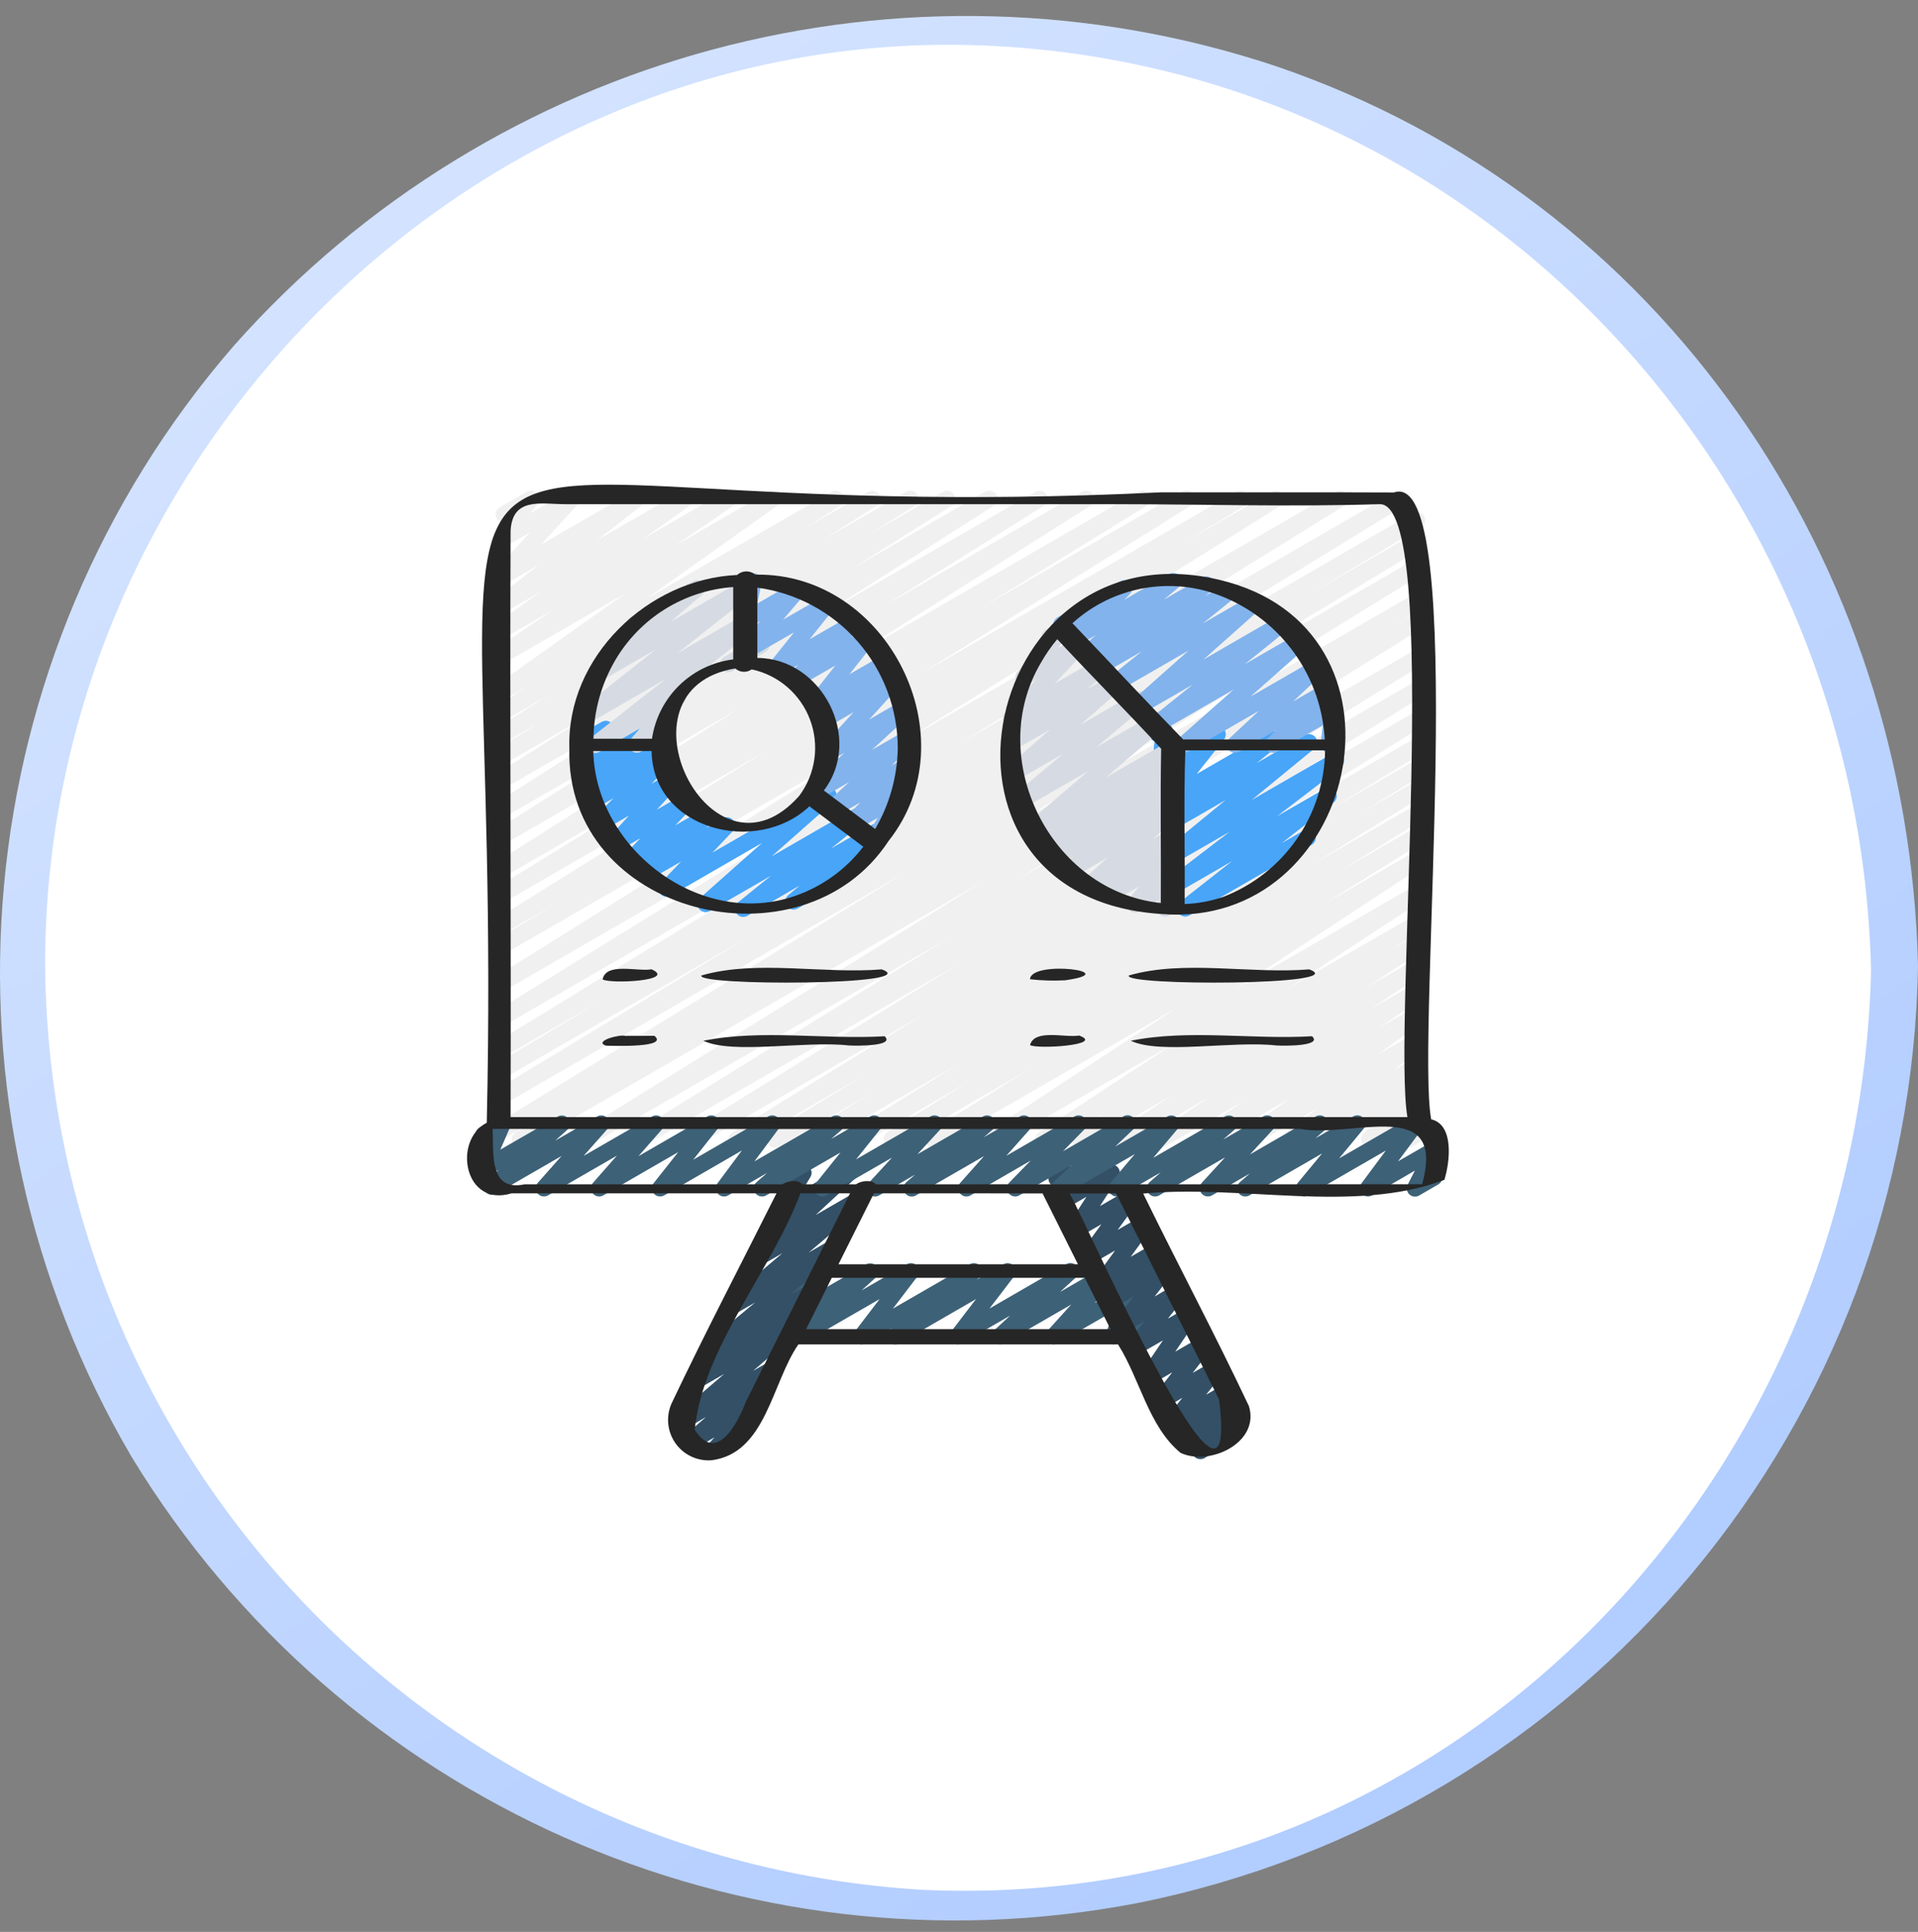 <svg width="140" height="141" viewBox="0 0 140 141" fill="none" xmlns="http://www.w3.org/2000/svg">
<rect x="0" y="0" width="140" height="141" fill="#808080" stroke="none"/>
<g clip-path="url(#clip0_2693_10725)">
<ellipse cx="70" cy="70.666" rx="69" ry="68.5" fill="white"/>
<path d="M82.956 138.91C115.694 132.399 139.456 103.888 140 70.465C139.293 41.011 121.406 14.473 93.147 4.834C65.987 -4.216 36.057 3.815 17.053 25.251C-2.555 47.876 -5.551 80.514 9.611 106.339C24.889 131.449 54.119 144.429 82.956 138.91ZM72.613 3.359C108.626 5.247 135.729 35.298 136.573 70.819C135.698 108.195 105.628 139.757 67.253 137.925C31.552 135.753 3.614 106.285 3.294 70.465C3.244 33.178 34.953 1.359 72.613 3.359Z" fill="url(#paint0_linear_2693_10725)"/>
<g clip-path="url(#clip1_2693_10725)">
<path d="M37.948 83.766C37.817 83.766 37.689 83.724 37.585 83.644C37.48 83.565 37.405 83.453 37.37 83.326C37.335 83.2 37.342 83.065 37.391 82.944C37.44 82.822 37.527 82.719 37.64 82.652L39.864 81.32L36.736 83.12C36.6 83.195 36.44 83.215 36.289 83.174C36.139 83.133 36.01 83.035 35.93 82.901C35.851 82.767 35.826 82.608 35.862 82.456C35.898 82.305 35.992 82.173 36.123 82.089L65.994 63.729L36.736 80.627C36.599 80.708 36.436 80.731 36.282 80.692C36.127 80.652 35.995 80.553 35.914 80.416C35.833 80.279 35.81 80.115 35.85 79.961C35.889 79.807 35.989 79.675 36.126 79.594L54.415 68.517L36.736 78.727C36.6 78.803 36.438 78.822 36.287 78.781C36.136 78.74 36.007 78.642 35.928 78.507C35.848 78.372 35.824 78.212 35.862 78.06C35.899 77.908 35.994 77.776 36.127 77.693L43.927 73.013L36.736 77.154C36.6 77.227 36.441 77.245 36.292 77.203C36.144 77.162 36.017 77.064 35.938 76.932C35.859 76.799 35.834 76.641 35.869 76.49C35.904 76.34 35.995 76.208 36.124 76.124L61.638 60.509L36.736 74.886C36.6 74.96 36.441 74.979 36.291 74.938C36.142 74.897 36.014 74.799 35.935 74.666C35.856 74.534 35.831 74.375 35.866 74.224C35.901 74.073 35.992 73.942 36.122 73.857L63.904 56.669L36.736 72.355C36.601 72.426 36.443 72.443 36.295 72.402C36.147 72.36 36.021 72.264 35.942 72.133C35.863 72.001 35.837 71.844 35.87 71.695C35.904 71.545 35.993 71.413 36.12 71.327L63.6 54.16L36.736 69.668C36.6 69.742 36.44 69.76 36.29 69.719C36.14 69.678 36.013 69.58 35.933 69.446C35.854 69.312 35.83 69.153 35.866 69.002C35.902 68.851 35.995 68.72 36.126 68.636L40.527 65.971L36.736 68.159C36.6 68.234 36.441 68.254 36.291 68.213C36.141 68.173 36.012 68.076 35.932 67.942C35.852 67.809 35.827 67.65 35.862 67.499C35.897 67.347 35.989 67.216 36.12 67.131L55.749 54.908L36.736 65.886C36.6 65.968 36.436 65.992 36.282 65.953C36.128 65.914 35.995 65.815 35.914 65.678C35.832 65.542 35.809 65.378 35.847 65.224C35.887 65.07 35.985 64.937 36.122 64.856L48.097 57.468L36.736 64.024C36.669 64.065 36.594 64.092 36.516 64.104C36.438 64.115 36.359 64.112 36.282 64.093C36.206 64.074 36.134 64.04 36.07 63.994C36.007 63.947 35.953 63.888 35.913 63.821C35.872 63.753 35.845 63.678 35.833 63.6C35.821 63.523 35.825 63.443 35.844 63.367C35.863 63.29 35.896 63.218 35.943 63.155C35.99 63.091 36.048 63.038 36.116 62.997L53.92 51.727L36.736 61.653C36.601 61.727 36.442 61.745 36.293 61.704C36.144 61.663 36.016 61.567 35.937 61.435C35.857 61.302 35.831 61.144 35.865 60.994C35.899 60.843 35.99 60.711 36.118 60.626L47.692 53.368L36.736 59.692C36.601 59.766 36.442 59.784 36.294 59.744C36.145 59.703 36.017 59.608 35.938 59.476C35.858 59.344 35.831 59.187 35.864 59.036C35.897 58.886 35.987 58.754 36.115 58.667L48.417 50.84L36.736 57.583C36.6 57.659 36.44 57.679 36.289 57.639C36.139 57.599 36.01 57.502 35.929 57.369C35.849 57.235 35.823 57.076 35.858 56.924C35.894 56.772 35.986 56.64 36.117 56.555L43.291 52.024L36.736 55.806C36.601 55.879 36.443 55.897 36.294 55.856C36.146 55.815 36.019 55.719 35.94 55.587C35.86 55.456 35.835 55.299 35.867 55.148C35.901 54.998 35.99 54.867 36.117 54.781L39.319 52.767L36.736 54.257C36.601 54.331 36.442 54.349 36.294 54.309C36.145 54.269 36.017 54.173 35.938 54.041C35.858 53.909 35.831 53.752 35.864 53.601C35.897 53.451 35.987 53.319 36.115 53.233L39.925 50.807L36.736 52.647C36.601 52.719 36.443 52.737 36.295 52.697C36.147 52.656 36.02 52.561 35.941 52.43C35.861 52.299 35.834 52.142 35.867 51.992C35.899 51.842 35.987 51.71 36.114 51.623L38.514 50.085L36.732 51.112C36.598 51.188 36.441 51.21 36.291 51.174C36.142 51.137 36.013 51.045 35.93 50.915C35.846 50.786 35.816 50.63 35.845 50.479C35.873 50.328 35.959 50.194 36.084 50.104L45.68 43.289L36.736 48.449C36.602 48.523 36.445 48.543 36.297 48.505C36.149 48.467 36.021 48.373 35.94 48.244C35.858 48.115 35.829 47.959 35.858 47.809C35.887 47.659 35.973 47.526 36.097 47.437L40.312 44.541L36.736 46.604C36.603 46.68 36.445 46.702 36.296 46.665C36.147 46.629 36.017 46.536 35.934 46.407C35.851 46.278 35.821 46.122 35.85 45.971C35.878 45.82 35.964 45.685 36.088 45.596L39.472 43.185L36.736 44.767C36.605 44.841 36.45 44.863 36.303 44.829C36.156 44.794 36.027 44.705 35.943 44.58C35.858 44.455 35.824 44.302 35.847 44.152C35.871 44.003 35.949 43.868 36.068 43.774L39.325 41.23L36.736 42.727C36.612 42.798 36.467 42.822 36.326 42.796C36.186 42.77 36.059 42.694 35.97 42.582C35.88 42.471 35.833 42.331 35.838 42.188C35.842 42.045 35.897 41.908 35.994 41.803L38.68 38.86L36.736 39.981C36.616 40.05 36.476 40.075 36.34 40.052C36.203 40.03 36.079 39.96 35.987 39.856C35.896 39.753 35.843 39.62 35.838 39.482C35.833 39.344 35.876 39.208 35.96 39.098L36.68 38.145C36.558 38.125 36.445 38.068 36.356 37.982C36.267 37.895 36.208 37.784 36.185 37.662C36.163 37.54 36.178 37.415 36.23 37.302C36.281 37.19 36.367 37.096 36.474 37.034L38.467 35.886C38.587 35.818 38.727 35.793 38.863 35.816C38.999 35.839 39.123 35.908 39.214 36.011C39.305 36.115 39.358 36.247 39.363 36.385C39.368 36.523 39.326 36.658 39.243 36.769L38.727 37.445L41.44 35.886C41.564 35.816 41.709 35.792 41.849 35.819C41.989 35.845 42.115 35.921 42.205 36.032C42.294 36.143 42.341 36.282 42.337 36.424C42.333 36.567 42.279 36.703 42.183 36.809L39.494 39.745L46.184 35.886C46.316 35.81 46.471 35.787 46.619 35.821C46.767 35.855 46.897 35.944 46.982 36.07C47.067 36.196 47.101 36.35 47.077 36.5C47.053 36.65 46.974 36.785 46.854 36.879L43.6 39.418L49.72 35.886C49.853 35.809 50.011 35.786 50.161 35.822C50.31 35.858 50.441 35.95 50.524 36.078C50.608 36.208 50.638 36.365 50.609 36.517C50.58 36.668 50.493 36.803 50.367 36.892L46.988 39.299L52.906 35.886C53.04 35.813 53.197 35.793 53.346 35.831C53.494 35.869 53.621 35.962 53.703 36.092C53.785 36.221 53.814 36.377 53.785 36.527C53.756 36.677 53.67 36.81 53.546 36.899L49.328 39.797L56.108 35.886C56.241 35.81 56.399 35.788 56.548 35.825C56.697 35.861 56.827 35.954 56.91 36.083C56.993 36.212 57.023 36.369 56.995 36.52C56.966 36.67 56.881 36.805 56.756 36.895L47.166 43.706L60.715 35.886C60.85 35.814 61.008 35.796 61.156 35.837C61.304 35.877 61.431 35.972 61.511 36.104C61.59 36.235 61.617 36.391 61.585 36.541C61.553 36.691 61.464 36.823 61.338 36.91L58.923 38.453L63.375 35.886C63.51 35.813 63.669 35.794 63.817 35.834C63.965 35.874 64.093 35.97 64.173 36.101C64.254 36.232 64.28 36.389 64.248 36.539C64.216 36.69 64.127 36.822 64 36.909L60.187 39.334L66.16 35.886C66.296 35.814 66.454 35.796 66.602 35.837C66.751 35.878 66.877 35.974 66.957 36.106C67.036 36.237 67.062 36.394 67.029 36.544C66.996 36.695 66.907 36.826 66.78 36.913L63.577 38.927L68.85 35.886C68.985 35.812 69.145 35.793 69.294 35.833C69.444 35.873 69.572 35.969 69.652 36.102C69.732 36.234 69.758 36.393 69.724 36.544C69.69 36.695 69.599 36.827 69.47 36.913L62.299 41.44L71.92 35.886C72.056 35.813 72.214 35.795 72.363 35.835C72.512 35.875 72.639 35.971 72.719 36.103C72.799 36.235 72.825 36.392 72.792 36.542C72.759 36.693 72.67 36.825 72.542 36.911L60.246 44.735L75.577 35.886C75.713 35.81 75.873 35.79 76.024 35.83C76.174 35.87 76.303 35.967 76.384 36.1C76.464 36.234 76.49 36.393 76.455 36.545C76.42 36.697 76.327 36.829 76.196 36.914L64.628 44.166L78.973 35.886C79.109 35.812 79.268 35.793 79.417 35.833C79.567 35.873 79.695 35.969 79.775 36.102C79.856 36.234 79.881 36.393 79.847 36.544C79.813 36.695 79.722 36.827 79.593 36.913L61.777 48.183L83.08 35.886C83.217 35.81 83.378 35.789 83.529 35.829C83.68 35.87 83.81 35.967 83.89 36.101C83.97 36.236 83.995 36.396 83.959 36.548C83.922 36.7 83.828 36.832 83.696 36.916L71.73 44.295L86.3 35.886C86.436 35.808 86.598 35.786 86.75 35.825C86.902 35.865 87.033 35.962 87.114 36.097C87.195 36.232 87.22 36.393 87.183 36.546C87.147 36.699 87.051 36.831 86.918 36.915L67.293 49.132L90.241 35.886C90.377 35.812 90.537 35.794 90.687 35.835C90.837 35.877 90.965 35.974 91.044 36.108C91.123 36.242 91.147 36.401 91.111 36.552C91.075 36.703 90.982 36.835 90.852 36.919L86.452 39.579L92.853 35.886C92.989 35.813 93.148 35.795 93.297 35.835C93.446 35.876 93.573 35.972 93.653 36.105C93.733 36.237 93.758 36.395 93.724 36.546C93.691 36.696 93.6 36.828 93.471 36.914L65.991 54.083L97.508 35.886C97.644 35.814 97.802 35.796 97.951 35.837C98.099 35.879 98.226 35.975 98.305 36.108C98.385 36.24 98.41 36.397 98.376 36.548C98.342 36.698 98.252 36.829 98.124 36.915L70.346 54.095L101.668 36.013C101.805 35.94 101.964 35.922 102.112 35.964C102.261 36.005 102.388 36.102 102.467 36.235C102.546 36.368 102.571 36.526 102.536 36.677C102.501 36.827 102.41 36.959 102.28 37.043L76.76 52.663L103.12 37.447C103.258 37.366 103.421 37.343 103.575 37.383C103.729 37.423 103.861 37.522 103.942 37.66C104.022 37.797 104.045 37.96 104.005 38.114C103.965 38.268 103.866 38.4 103.729 38.481L95.954 43.148L103.266 38.927C103.402 38.855 103.561 38.839 103.709 38.881C103.857 38.923 103.984 39.02 104.062 39.153C104.14 39.286 104.165 39.443 104.13 39.593C104.095 39.744 104.004 39.875 103.875 39.959L85.57 51.047L103.267 40.832C103.403 40.76 103.561 40.743 103.709 40.785C103.857 40.827 103.983 40.923 104.062 41.056C104.141 41.188 104.166 41.345 104.132 41.495C104.098 41.645 104.008 41.776 103.88 41.861L74.006 60.221L103.269 43.327C103.406 43.255 103.564 43.24 103.712 43.282C103.86 43.325 103.986 43.422 104.063 43.555C104.141 43.687 104.165 43.845 104.131 43.995C104.096 44.144 104.005 44.275 103.876 44.36L101.666 45.686L103.27 44.759C103.407 44.682 103.568 44.662 103.719 44.702C103.87 44.742 104 44.84 104.08 44.974C104.16 45.108 104.185 45.269 104.149 45.421C104.112 45.573 104.018 45.705 103.886 45.789L74.44 64.087L103.273 47.438C103.409 47.364 103.568 47.346 103.718 47.387C103.867 47.428 103.995 47.525 104.074 47.658C104.153 47.791 104.178 47.949 104.143 48.1C104.109 48.251 104.017 48.383 103.887 48.467L80.992 62.617L103.274 49.752C103.41 49.679 103.57 49.66 103.719 49.701C103.868 49.742 103.996 49.84 104.075 49.972C104.155 50.105 104.179 50.264 104.145 50.415C104.11 50.566 104.018 50.697 103.888 50.782L84.141 63.007L103.275 51.959C103.412 51.878 103.575 51.854 103.73 51.893C103.884 51.931 104.017 52.03 104.098 52.167C104.18 52.304 104.204 52.467 104.165 52.621C104.126 52.776 104.027 52.908 103.891 52.99L89.908 61.599L103.276 53.886C103.413 53.811 103.573 53.792 103.724 53.833C103.874 53.873 104.003 53.971 104.082 54.105C104.162 54.239 104.186 54.398 104.15 54.55C104.115 54.702 104.021 54.833 103.89 54.917L97.17 59.031L103.281 55.502C103.418 55.42 103.582 55.397 103.736 55.436C103.89 55.475 104.022 55.574 104.104 55.711C104.185 55.848 104.209 56.011 104.169 56.166C104.13 56.32 104.031 56.452 103.894 56.534L99.252 59.377L103.282 57.048C103.419 56.972 103.58 56.951 103.731 56.991C103.882 57.032 104.012 57.129 104.092 57.263C104.172 57.398 104.197 57.558 104.161 57.71C104.124 57.862 104.03 57.994 103.898 58.078L95.835 63.069L103.284 58.769C103.42 58.694 103.579 58.675 103.729 58.716C103.879 58.756 104.008 58.853 104.088 58.986C104.167 59.119 104.193 59.278 104.158 59.43C104.123 59.581 104.031 59.713 103.9 59.798L97.9 63.518L103.281 60.411C103.418 60.329 103.581 60.304 103.735 60.343C103.89 60.381 104.023 60.479 104.105 60.615C104.187 60.752 104.212 60.915 104.173 61.07C104.135 61.224 104.037 61.357 103.9 61.439L96.669 65.968L103.282 62.15C103.418 62.069 103.58 62.044 103.733 62.081C103.886 62.119 104.018 62.215 104.101 62.349C104.184 62.484 104.211 62.645 104.175 62.799C104.14 62.953 104.046 63.086 103.912 63.171L90.136 72.219L103.285 64.629C103.42 64.553 103.579 64.533 103.728 64.572C103.878 64.611 104.007 64.706 104.088 64.837C104.169 64.969 104.197 65.127 104.164 65.278C104.132 65.429 104.043 65.562 103.915 65.649L94.032 72.129L103.286 66.787C103.421 66.712 103.58 66.693 103.73 66.732C103.879 66.772 104.007 66.868 104.087 67C104.168 67.132 104.194 67.29 104.161 67.441C104.128 67.591 104.038 67.724 103.91 67.81L101.576 69.3L103.287 68.314C103.423 68.233 103.584 68.209 103.738 68.246C103.891 68.283 104.023 68.38 104.106 68.514C104.189 68.648 104.216 68.81 104.18 68.963C104.145 69.117 104.05 69.251 103.917 69.335L99.746 72.07L103.288 70.03C103.423 69.952 103.583 69.929 103.734 69.967C103.885 70.005 104.016 70.1 104.098 70.232C104.181 70.364 104.209 70.523 104.176 70.675C104.143 70.827 104.053 70.961 103.923 71.048L100.107 73.603L103.29 71.765C103.424 71.689 103.582 71.667 103.733 71.704C103.883 71.741 104.012 71.835 104.095 71.966C104.177 72.097 104.206 72.254 104.175 72.406C104.144 72.558 104.056 72.691 103.929 72.779L100.683 75.007L103.293 73.501C103.426 73.425 103.583 73.403 103.732 73.439C103.88 73.475 104.01 73.567 104.093 73.695C104.176 73.823 104.208 73.979 104.18 74.129C104.153 74.28 104.069 74.414 103.946 74.505L100.586 76.952L103.294 75.392C103.426 75.317 103.581 75.294 103.729 75.329C103.876 75.363 104.005 75.453 104.09 75.578C104.174 75.704 104.208 75.857 104.184 76.007C104.161 76.157 104.081 76.292 103.962 76.385L101.696 78.126L103.296 77.203C103.426 77.127 103.58 77.103 103.728 77.136C103.875 77.168 104.005 77.256 104.091 77.38C104.177 77.504 104.212 77.656 104.191 77.806C104.17 77.955 104.093 78.091 103.976 78.186L103.034 78.959L103.297 78.808C103.422 78.737 103.568 78.713 103.71 78.74C103.851 78.768 103.978 78.846 104.067 78.959C104.155 79.073 104.2 79.214 104.194 79.358C104.187 79.502 104.128 79.639 104.029 79.743L103.309 80.495C103.414 80.437 103.535 80.411 103.656 80.422C103.776 80.433 103.89 80.481 103.983 80.558C104.078 80.636 104.146 80.742 104.179 80.86C104.212 80.978 104.208 81.104 104.167 81.22L103.838 82.145C103.94 82.189 104.028 82.261 104.092 82.352C104.156 82.443 104.193 82.55 104.2 82.661C104.206 82.772 104.182 82.883 104.129 82.981C104.077 83.079 103.998 83.16 103.902 83.216L103.155 83.647C103.049 83.708 102.926 83.736 102.804 83.725C102.681 83.715 102.565 83.668 102.471 83.589C102.376 83.51 102.308 83.405 102.276 83.286C102.243 83.168 102.248 83.042 102.289 82.927L102.493 82.35L100.246 83.647C100.121 83.718 99.975 83.742 99.833 83.714C99.692 83.686 99.565 83.609 99.477 83.495C99.388 83.382 99.343 83.24 99.35 83.097C99.357 82.953 99.415 82.816 99.514 82.712L100.24 81.966L97.314 83.656C97.183 83.732 97.029 83.755 96.882 83.722C96.735 83.69 96.606 83.603 96.52 83.479C96.434 83.355 96.398 83.203 96.419 83.054C96.439 82.905 96.516 82.769 96.632 82.673L97.573 81.902L94.528 83.659C94.397 83.732 94.242 83.754 94.096 83.719C93.949 83.683 93.821 83.594 93.737 83.469C93.653 83.344 93.619 83.192 93.642 83.042C93.666 82.893 93.744 82.759 93.862 82.665L96.13 80.914L91.375 83.66C91.242 83.735 91.085 83.757 90.936 83.721C90.788 83.685 90.658 83.593 90.575 83.465C90.492 83.337 90.46 83.182 90.488 83.031C90.515 82.88 90.599 82.746 90.722 82.655L94.082 80.211L88.096 83.659C87.962 83.735 87.803 83.757 87.653 83.72C87.503 83.682 87.374 83.588 87.291 83.458C87.209 83.327 87.18 83.169 87.211 83.018C87.242 82.866 87.33 82.733 87.457 82.644L90.705 80.406L85.077 83.655C84.942 83.73 84.784 83.751 84.635 83.713C84.485 83.674 84.356 83.58 84.275 83.449C84.193 83.318 84.165 83.16 84.196 83.009C84.228 82.858 84.316 82.725 84.444 82.637L88.266 80.079L82.068 83.656C81.933 83.732 81.774 83.752 81.624 83.713C81.474 83.674 81.346 83.579 81.264 83.448C81.183 83.316 81.156 83.158 81.188 83.007C81.22 82.856 81.31 82.723 81.438 82.636L85.6 79.911L79.101 83.663C78.966 83.738 78.807 83.757 78.658 83.717C78.508 83.678 78.38 83.582 78.3 83.45C78.219 83.318 78.193 83.16 78.226 83.009C78.259 82.858 78.349 82.726 78.477 82.64L80.809 81.149L76.452 83.669C76.316 83.746 76.157 83.767 76.006 83.729C75.855 83.69 75.726 83.595 75.644 83.462C75.563 83.33 75.536 83.171 75.569 83.019C75.602 82.867 75.693 82.734 75.823 82.648L85.706 76.162L72.698 83.667C72.563 83.744 72.403 83.765 72.252 83.727C72.102 83.688 71.972 83.592 71.891 83.46C71.809 83.328 71.782 83.169 71.815 83.017C71.849 82.865 71.94 82.732 72.069 82.646L85.84 73.597L68.398 83.669C68.262 83.746 68.102 83.766 67.951 83.726C67.801 83.686 67.672 83.589 67.591 83.456C67.511 83.322 67.485 83.163 67.52 83.011C67.556 82.859 67.648 82.727 67.779 82.642L75.021 78.106L65.382 83.671C65.246 83.743 65.087 83.761 64.939 83.719C64.79 83.678 64.663 83.582 64.584 83.449C64.505 83.317 64.48 83.16 64.514 83.009C64.547 82.859 64.638 82.728 64.766 82.642L70.736 78.94L62.54 83.672C62.404 83.746 62.244 83.764 62.095 83.723C61.946 83.682 61.818 83.585 61.739 83.452C61.659 83.319 61.635 83.16 61.669 83.009C61.704 82.858 61.796 82.727 61.926 82.642L69.987 77.647L59.56 83.674C59.423 83.755 59.26 83.779 59.106 83.74C58.951 83.701 58.819 83.602 58.738 83.465C58.657 83.328 58.633 83.164 58.672 83.01C58.711 82.856 58.81 82.723 58.947 82.642L63.608 79.79L56.872 83.675C56.805 83.716 56.73 83.742 56.652 83.753C56.574 83.765 56.494 83.76 56.418 83.741C56.341 83.722 56.27 83.687 56.206 83.64C56.143 83.593 56.09 83.534 56.05 83.466C56.01 83.398 55.983 83.323 55.972 83.245C55.961 83.167 55.965 83.088 55.984 83.011C56.004 82.935 56.038 82.863 56.085 82.8C56.132 82.737 56.191 82.684 56.259 82.643L62.996 78.522L54.069 83.677C53.932 83.758 53.769 83.782 53.615 83.743C53.46 83.704 53.328 83.606 53.246 83.469C53.164 83.332 53.14 83.169 53.179 83.014C53.218 82.86 53.317 82.727 53.454 82.646L67.434 74.034L50.728 83.679C50.592 83.753 50.433 83.771 50.283 83.73C50.134 83.689 50.007 83.592 49.927 83.459C49.848 83.326 49.823 83.167 49.858 83.016C49.893 82.866 49.984 82.734 50.114 82.649L69.861 70.428L46.909 83.68C46.772 83.762 46.609 83.786 46.454 83.747C46.3 83.708 46.167 83.609 46.086 83.472C46.004 83.336 45.98 83.172 46.019 83.018C46.058 82.864 46.157 82.731 46.293 82.649L69.198 68.489L42.891 83.683C42.755 83.759 42.594 83.78 42.443 83.74C42.291 83.7 42.162 83.602 42.082 83.468C42.001 83.333 41.977 83.173 42.013 83.021C42.049 82.869 42.143 82.737 42.276 82.653L71.714 64.364L38.248 83.685C38.157 83.738 38.054 83.766 37.948 83.766Z" fill="#F0F0F0"/>
<path d="M65.34 98.13C65.216 98.13 65.096 98.092 64.995 98.021C64.894 97.95 64.817 97.849 64.775 97.733C64.734 97.616 64.729 97.49 64.762 97.371C64.795 97.252 64.864 97.146 64.959 97.067L65.124 96.932L63.185 98.049C63.066 98.117 62.926 98.142 62.79 98.119C62.654 98.096 62.529 98.027 62.438 97.924C62.347 97.82 62.294 97.688 62.289 97.55C62.284 97.413 62.326 97.277 62.409 97.167L64.209 94.811L58.6 98.046C58.473 98.116 58.324 98.136 58.182 98.105C58.041 98.073 57.915 97.991 57.83 97.873C57.744 97.756 57.703 97.612 57.716 97.467C57.729 97.322 57.794 97.187 57.898 97.086L58.941 96.143L56.133 97.758C56.014 97.826 55.876 97.851 55.741 97.829C55.606 97.808 55.483 97.741 55.391 97.639C55.3 97.538 55.245 97.409 55.237 97.272C55.229 97.136 55.268 97.001 55.347 96.89L57.648 93.693C57.631 93.672 57.616 93.649 57.603 93.626C57.523 93.488 57.502 93.324 57.543 93.17C57.584 93.017 57.685 92.886 57.823 92.806L58.729 92.283C58.847 92.215 58.986 92.189 59.121 92.21C59.256 92.232 59.38 92.299 59.472 92.4C59.564 92.502 59.618 92.632 59.626 92.768C59.634 92.905 59.595 93.04 59.516 93.152L57.956 95.322L63.227 92.279C63.355 92.21 63.504 92.189 63.645 92.221C63.787 92.253 63.913 92.335 63.998 92.452C64.084 92.57 64.124 92.714 64.112 92.859C64.099 93.003 64.034 93.139 63.929 93.239L62.887 94.184L66.196 92.273C66.316 92.204 66.456 92.179 66.593 92.201C66.729 92.224 66.854 92.293 66.945 92.397C67.037 92.501 67.09 92.633 67.095 92.771C67.1 92.909 67.057 93.045 66.974 93.155L65.174 95.512L70.791 92.272C70.921 92.198 71.074 92.176 71.22 92.209C71.366 92.242 71.495 92.329 71.58 92.452C71.665 92.575 71.702 92.725 71.682 92.874C71.662 93.022 71.587 93.157 71.473 93.254L71.306 93.392L73.249 92.271C73.369 92.203 73.509 92.178 73.645 92.201C73.781 92.224 73.905 92.293 73.996 92.397C74.087 92.501 74.139 92.632 74.145 92.77C74.15 92.908 74.107 93.044 74.024 93.154L72.224 95.505L77.835 92.265C77.963 92.192 78.113 92.168 78.257 92.198C78.401 92.229 78.529 92.311 78.616 92.43C78.704 92.548 78.744 92.695 78.731 92.841C78.717 92.988 78.65 93.125 78.542 93.225L77.38 94.292L80.9 92.261C81.024 92.189 81.169 92.164 81.31 92.19C81.451 92.216 81.578 92.291 81.668 92.403C81.759 92.514 81.806 92.654 81.801 92.798C81.797 92.941 81.742 93.078 81.645 93.184L79.913 95.096L82.161 93.798C82.268 93.737 82.391 93.71 82.514 93.721C82.637 93.731 82.753 93.78 82.848 93.859C82.942 93.939 83.009 94.046 83.041 94.165C83.073 94.284 83.067 94.41 83.024 94.526L82.414 96.176L83.264 95.686C83.349 95.637 83.446 95.609 83.544 95.606C83.643 95.603 83.741 95.624 83.83 95.667C83.918 95.711 83.995 95.776 84.052 95.856C84.109 95.936 84.146 96.03 84.159 96.128L84.229 96.668C84.357 96.677 84.478 96.727 84.576 96.811C84.673 96.894 84.741 97.007 84.77 97.132C84.799 97.257 84.786 97.389 84.735 97.506C84.683 97.624 84.596 97.722 84.484 97.786L84.04 98.046C83.955 98.096 83.858 98.123 83.76 98.127C83.661 98.13 83.563 98.109 83.475 98.065C83.386 98.021 83.31 97.957 83.252 97.876C83.195 97.796 83.158 97.703 83.145 97.605L83.09 97.176L81.58 98.046C81.474 98.107 81.351 98.134 81.228 98.123C81.106 98.112 80.99 98.064 80.896 97.984C80.802 97.905 80.734 97.799 80.703 97.68C80.671 97.562 80.677 97.436 80.719 97.32L81.328 95.67L77.206 98.046C77.082 98.118 76.937 98.143 76.797 98.116C76.656 98.09 76.53 98.015 76.44 97.904C76.35 97.793 76.303 97.653 76.307 97.51C76.311 97.368 76.365 97.231 76.461 97.125L78.193 95.212L73.281 98.046C73.153 98.119 73.004 98.141 72.86 98.111C72.717 98.08 72.589 97.998 72.502 97.879C72.416 97.761 72.375 97.615 72.388 97.469C72.402 97.323 72.469 97.187 72.576 97.086L73.736 96.017L70.221 98.046C70.101 98.115 69.961 98.141 69.824 98.118C69.688 98.095 69.563 98.026 69.472 97.922C69.381 97.818 69.328 97.686 69.323 97.547C69.318 97.409 69.361 97.273 69.445 97.163L71.245 94.812L65.639 98.052C65.548 98.105 65.445 98.132 65.34 98.13Z" fill="#3D6177"/>
<path d="M52.033 106.528C51.916 106.528 51.803 106.494 51.705 106.431C51.608 106.367 51.531 106.277 51.484 106.17C51.437 106.064 51.422 105.946 51.441 105.831C51.46 105.716 51.511 105.61 51.59 105.524L52.153 104.906L50.656 105.77C50.527 105.845 50.375 105.869 50.229 105.838C50.083 105.806 49.954 105.722 49.867 105.601C49.78 105.479 49.742 105.33 49.759 105.182C49.776 105.034 49.848 104.897 49.96 104.799L51.528 103.424L49.957 104.331C49.827 104.406 49.674 104.429 49.528 104.397C49.382 104.365 49.253 104.28 49.167 104.158C49.08 104.036 49.043 103.886 49.061 103.737C49.08 103.589 49.153 103.453 49.267 103.355L52.858 100.28L51.035 101.331C50.904 101.406 50.748 101.428 50.601 101.392C50.453 101.357 50.325 101.268 50.241 101.141C50.157 101.015 50.123 100.862 50.148 100.712C50.172 100.563 50.252 100.428 50.372 100.335L51.932 99.135C51.804 99.148 51.675 99.121 51.564 99.055C51.453 98.99 51.366 98.89 51.316 98.771C51.266 98.653 51.255 98.521 51.286 98.396C51.316 98.271 51.386 98.159 51.486 98.076L55.12 95.061L53.785 95.832C53.655 95.907 53.502 95.93 53.356 95.897C53.21 95.865 53.082 95.779 52.996 95.656C52.91 95.534 52.873 95.384 52.892 95.236C52.911 95.087 52.984 94.951 53.098 94.855L57.112 91.465L55.502 92.393C55.374 92.468 55.223 92.492 55.079 92.462C54.934 92.432 54.805 92.35 54.718 92.231C54.63 92.112 54.589 91.965 54.603 91.817C54.617 91.67 54.685 91.534 54.794 91.433L57.674 88.768L57.172 89.057C57.057 89.124 56.923 89.15 56.791 89.132C56.66 89.115 56.538 89.053 56.444 88.959C56.351 88.864 56.292 88.741 56.276 88.609C56.261 88.477 56.289 88.343 56.358 88.229L57.471 86.38C57.452 86.356 57.434 86.33 57.419 86.303C57.34 86.166 57.319 86.002 57.36 85.849C57.401 85.696 57.501 85.565 57.638 85.485L58.34 85.079C58.455 85.013 58.589 84.986 58.721 85.004C58.852 85.022 58.974 85.083 59.068 85.178C59.161 85.273 59.22 85.396 59.236 85.528C59.252 85.66 59.223 85.793 59.155 85.907L58.582 86.858L61.702 85.058C61.83 84.984 61.981 84.959 62.126 84.989C62.27 85.019 62.399 85.102 62.486 85.22C62.574 85.339 62.615 85.487 62.601 85.634C62.587 85.781 62.519 85.918 62.41 86.018L59.53 88.684L62.349 87.057C62.479 86.983 62.632 86.96 62.778 86.992C62.924 87.025 63.052 87.111 63.138 87.233C63.224 87.356 63.261 87.506 63.242 87.654C63.223 87.802 63.149 87.938 63.035 88.035L59.026 91.421L60.628 90.496C60.759 90.421 60.912 90.397 61.059 90.43C61.206 90.463 61.335 90.55 61.421 90.673C61.507 90.797 61.543 90.948 61.523 91.097C61.502 91.246 61.427 91.382 61.311 91.478L57.676 94.499L59.012 93.729C59.144 93.653 59.3 93.629 59.448 93.664C59.597 93.699 59.727 93.789 59.811 93.915C59.896 94.042 59.929 94.196 59.904 94.347C59.879 94.497 59.798 94.632 59.677 94.725L58.117 95.925C58.244 95.912 58.372 95.94 58.482 96.005C58.592 96.07 58.678 96.168 58.729 96.285C58.779 96.403 58.791 96.533 58.762 96.658C58.733 96.782 58.665 96.894 58.568 96.977L54.968 100.055L56.199 99.345C56.328 99.27 56.48 99.246 56.626 99.277C56.772 99.308 56.901 99.393 56.988 99.514C57.075 99.635 57.114 99.785 57.097 99.933C57.079 100.081 57.008 100.218 56.895 100.316L55.135 101.859C55.236 101.848 55.337 101.862 55.431 101.901C55.525 101.94 55.607 102.001 55.671 102.08C55.761 102.191 55.807 102.331 55.803 102.474C55.798 102.617 55.742 102.754 55.646 102.86L54.347 104.287C54.426 104.337 54.492 104.406 54.537 104.488C54.616 104.626 54.638 104.789 54.597 104.942C54.556 105.096 54.456 105.227 54.319 105.307L52.333 106.453C52.241 106.504 52.138 106.53 52.033 106.528Z" fill="#335066"/>
<path d="M87.61 106.496C87.496 106.496 87.385 106.463 87.289 106.402C87.193 106.341 87.116 106.254 87.067 106.151C87.019 106.048 87.001 105.933 87.015 105.82C87.029 105.707 87.076 105.601 87.148 105.513L87.618 104.948L86.491 105.597C86.365 105.669 86.218 105.692 86.076 105.664C85.934 105.636 85.808 105.557 85.719 105.443C85.631 105.329 85.587 105.186 85.595 105.042C85.603 104.898 85.663 104.761 85.763 104.657L86.124 104.287L85.835 104.451C85.714 104.52 85.573 104.545 85.435 104.521C85.297 104.497 85.172 104.426 85.082 104.32C84.991 104.213 84.94 104.079 84.938 103.939C84.936 103.8 84.983 103.664 85.07 103.555L86.306 102.022L84.998 102.778C84.877 102.848 84.737 102.874 84.599 102.851C84.462 102.829 84.337 102.759 84.245 102.654C84.153 102.549 84.101 102.416 84.097 102.277C84.093 102.138 84.137 102.001 84.223 101.891L85.566 100.161L84.109 101.001C83.991 101.069 83.854 101.094 83.72 101.074C83.586 101.054 83.463 100.988 83.37 100.889C83.278 100.79 83.222 100.662 83.212 100.527C83.201 100.391 83.237 100.256 83.313 100.144L84.886 97.829L83.05 98.889C82.929 98.96 82.787 98.986 82.648 98.962C82.51 98.939 82.384 98.868 82.293 98.761C82.201 98.654 82.15 98.519 82.148 98.379C82.147 98.238 82.194 98.102 82.282 97.993L83.535 96.433L82.206 97.199C82.086 97.27 81.945 97.296 81.808 97.274C81.671 97.252 81.545 97.183 81.453 97.079C81.362 96.974 81.309 96.841 81.305 96.702C81.301 96.562 81.346 96.426 81.431 96.316L82.766 94.605L81.326 95.445C81.201 95.517 81.054 95.542 80.912 95.514C80.77 95.487 80.643 95.409 80.554 95.296C80.465 95.182 80.419 95.04 80.427 94.896C80.434 94.751 80.493 94.615 80.593 94.51L81.164 93.91L80.695 94.181C80.576 94.251 80.436 94.276 80.3 94.255C80.164 94.234 80.04 94.166 79.948 94.064C79.856 93.962 79.802 93.831 79.794 93.693C79.787 93.556 79.828 93.42 79.909 93.309L81.392 91.269L79.712 92.236C79.593 92.305 79.453 92.331 79.317 92.309C79.181 92.288 79.057 92.22 78.965 92.118C78.873 92.015 78.819 91.885 78.812 91.747C78.805 91.609 78.846 91.474 78.927 91.363L80.397 89.351L78.745 90.304C78.629 90.37 78.494 90.396 78.362 90.376C78.229 90.357 78.107 90.294 78.015 90.198C77.922 90.101 77.865 89.977 77.851 89.844C77.838 89.711 77.869 89.577 77.939 89.464L79.3 87.351L77.719 88.262C77.619 88.319 77.505 88.347 77.39 88.341C77.276 88.336 77.165 88.298 77.071 88.231C76.977 88.164 76.905 88.072 76.862 87.966C76.819 87.859 76.808 87.742 76.829 87.629L77.025 86.609C76.904 86.588 76.792 86.531 76.704 86.444C76.617 86.357 76.558 86.245 76.537 86.124C76.515 86.003 76.531 85.878 76.583 85.766C76.635 85.654 76.719 85.561 76.826 85.499L77.528 85.094C77.627 85.036 77.742 85.008 77.857 85.013C77.972 85.019 78.083 85.057 78.177 85.124C78.27 85.19 78.343 85.282 78.386 85.389C78.429 85.496 78.44 85.613 78.418 85.726L78.256 86.566L80.844 85.072C80.96 85.006 81.094 84.981 81.227 85C81.359 85.019 81.481 85.082 81.573 85.178C81.666 85.275 81.723 85.4 81.737 85.532C81.751 85.665 81.72 85.799 81.649 85.912L80.288 88.028L82.26 86.89C82.379 86.822 82.517 86.797 82.652 86.819C82.788 86.841 82.911 86.909 83.003 87.01C83.094 87.112 83.148 87.243 83.156 87.379C83.163 87.516 83.123 87.651 83.043 87.763L81.578 89.767L83.23 88.814C83.35 88.745 83.489 88.72 83.624 88.742C83.76 88.764 83.884 88.832 83.975 88.934C84.068 89.036 84.123 89.166 84.13 89.304C84.138 89.441 84.098 89.577 84.017 89.689L82.533 91.729L84.206 90.769C84.331 90.697 84.477 90.673 84.619 90.701C84.76 90.728 84.886 90.806 84.975 90.919C85.064 91.032 85.109 91.174 85.103 91.317C85.096 91.461 85.038 91.598 84.939 91.702L84.369 92.302L84.835 92.035C84.955 91.965 85.096 91.939 85.234 91.962C85.371 91.985 85.496 92.055 85.588 92.159C85.679 92.264 85.731 92.398 85.735 92.537C85.739 92.677 85.694 92.813 85.609 92.923L84.28 94.627L85.72 93.787C85.842 93.717 85.984 93.691 86.122 93.715C86.26 93.739 86.385 93.81 86.476 93.916C86.567 94.023 86.618 94.158 86.62 94.298C86.622 94.438 86.575 94.574 86.487 94.683L85.24 96.247L86.56 95.482C86.678 95.415 86.815 95.389 86.949 95.409C87.083 95.43 87.207 95.495 87.299 95.594C87.391 95.694 87.447 95.821 87.457 95.957C87.468 96.092 87.432 96.227 87.356 96.339L85.781 98.655L87.618 97.595C87.738 97.525 87.879 97.5 88.016 97.523C88.154 97.545 88.279 97.615 88.371 97.72C88.462 97.825 88.514 97.959 88.518 98.098C88.522 98.237 88.477 98.374 88.391 98.483L87.051 100.207L88.504 99.367C88.626 99.296 88.767 99.271 88.906 99.294C89.044 99.318 89.169 99.389 89.26 99.495C89.352 99.602 89.403 99.737 89.405 99.877C89.407 100.017 89.359 100.154 89.271 100.263L88.033 101.795L89.341 101.041C89.466 100.967 89.615 100.942 89.758 100.97C89.9 100.997 90.028 101.076 90.118 101.191C90.207 101.307 90.251 101.45 90.242 101.596C90.233 101.741 90.172 101.878 90.069 101.981L89.698 102.367L89.914 102.247C90.036 102.177 90.179 102.152 90.317 102.177C90.455 102.201 90.58 102.273 90.671 102.381C90.761 102.488 90.811 102.624 90.812 102.764C90.813 102.904 90.764 103.041 90.675 103.149L90.124 103.813C90.262 103.794 90.402 103.824 90.52 103.897C90.639 103.97 90.728 104.082 90.772 104.214C90.817 104.346 90.815 104.489 90.766 104.619C90.717 104.749 90.624 104.858 90.504 104.927L87.91 106.424C87.819 106.474 87.715 106.499 87.61 106.496Z" fill="#335066"/>
<path d="M66.554 87.331C66.431 87.33 66.312 87.293 66.211 87.223C66.111 87.153 66.034 87.054 65.991 86.939C65.949 86.824 65.942 86.699 65.973 86.581C66.003 86.462 66.07 86.356 66.162 86.276L66.802 85.725L64.162 87.249C64.038 87.32 63.892 87.345 63.752 87.318C63.611 87.291 63.484 87.216 63.395 87.104C63.306 86.992 63.259 86.852 63.264 86.709C63.268 86.566 63.324 86.429 63.42 86.324L65.112 84.487L60.324 87.246C60.203 87.317 60.062 87.342 59.924 87.319C59.786 87.295 59.66 87.225 59.569 87.118C59.478 87.013 59.426 86.878 59.424 86.738C59.421 86.598 59.468 86.462 59.555 86.353L61.348 84.116L55.922 87.246C55.793 87.321 55.64 87.346 55.494 87.314C55.349 87.283 55.219 87.198 55.133 87.077C55.046 86.956 55.007 86.807 55.024 86.659C55.041 86.51 55.113 86.374 55.226 86.276L55.996 85.604L53.15 87.246C53.03 87.315 52.891 87.341 52.755 87.319C52.618 87.296 52.494 87.228 52.403 87.125C52.311 87.022 52.258 86.891 52.251 86.753C52.245 86.616 52.286 86.48 52.368 86.369L54.153 83.969L48.479 87.246C48.358 87.315 48.217 87.34 48.08 87.317C47.943 87.293 47.819 87.222 47.728 87.117C47.637 87.012 47.586 86.878 47.582 86.739C47.579 86.6 47.624 86.464 47.71 86.355L49.503 84.089L44.033 87.246C43.91 87.316 43.766 87.341 43.627 87.315C43.488 87.289 43.363 87.215 43.273 87.105C43.183 86.996 43.135 86.858 43.137 86.717C43.139 86.575 43.191 86.439 43.283 86.332L45.03 84.345L40 87.246C39.877 87.316 39.733 87.34 39.594 87.314C39.455 87.288 39.329 87.214 39.239 87.104C39.15 86.995 39.102 86.857 39.104 86.716C39.106 86.574 39.158 86.438 39.251 86.331L40.994 84.367L36.194 87.136C36.066 87.205 35.917 87.226 35.776 87.194C35.634 87.162 35.509 87.08 35.423 86.963C35.337 86.846 35.297 86.701 35.309 86.557C35.322 86.412 35.387 86.277 35.492 86.176L36.382 85.373L35.532 85.863C35.423 85.926 35.297 85.953 35.171 85.94C35.045 85.927 34.927 85.874 34.833 85.79C34.739 85.706 34.674 85.594 34.647 85.471C34.62 85.348 34.632 85.219 34.683 85.103L35.428 83.397C35.303 83.424 35.173 83.41 35.056 83.358C34.94 83.306 34.843 83.218 34.78 83.106C34.701 82.969 34.679 82.805 34.721 82.652C34.762 82.498 34.862 82.368 35 82.288L36.393 81.484C36.502 81.421 36.628 81.394 36.754 81.407C36.879 81.421 36.997 81.473 37.091 81.557C37.185 81.641 37.251 81.752 37.278 81.875C37.305 81.998 37.292 82.127 37.242 82.243L36.522 83.907L40.72 81.487C40.848 81.417 40.996 81.396 41.138 81.428C41.28 81.46 41.405 81.542 41.491 81.659C41.577 81.777 41.617 81.921 41.604 82.066C41.592 82.211 41.527 82.346 41.422 82.447L40.53 83.249L43.588 81.487C43.711 81.417 43.855 81.392 43.994 81.418C44.133 81.445 44.259 81.519 44.349 81.629C44.438 81.738 44.486 81.876 44.484 82.017C44.482 82.159 44.43 82.295 44.337 82.402L42.597 84.367L47.591 81.487C47.714 81.417 47.858 81.392 47.997 81.418C48.136 81.444 48.262 81.518 48.352 81.628C48.441 81.737 48.489 81.875 48.487 82.016C48.486 82.158 48.434 82.294 48.341 82.401L46.6 84.386L51.623 81.487C51.744 81.418 51.885 81.393 52.022 81.416C52.159 81.44 52.284 81.51 52.375 81.616C52.465 81.721 52.517 81.855 52.52 81.994C52.523 82.133 52.478 82.269 52.392 82.378L50.6 84.644L56.069 81.487C56.189 81.418 56.328 81.392 56.464 81.414C56.6 81.436 56.725 81.505 56.816 81.608C56.908 81.711 56.961 81.842 56.968 81.98C56.974 82.117 56.932 82.253 56.85 82.364L55.066 84.764L60.74 81.487C60.869 81.413 61.02 81.389 61.166 81.421C61.311 81.453 61.439 81.537 61.525 81.658C61.612 81.779 61.651 81.927 61.634 82.075C61.617 82.223 61.546 82.359 61.434 82.457L60.665 83.129L63.512 81.487C63.633 81.417 63.774 81.392 63.912 81.416C64.049 81.439 64.174 81.51 64.265 81.616C64.356 81.722 64.407 81.856 64.41 81.996C64.412 82.135 64.366 82.271 64.28 82.38L62.487 84.617L67.912 81.487C68.036 81.415 68.182 81.391 68.322 81.417C68.463 81.444 68.59 81.52 68.679 81.632C68.769 81.743 68.815 81.883 68.811 82.026C68.806 82.169 68.75 82.306 68.654 82.412L66.962 84.246L71.75 81.487C71.879 81.413 72.031 81.391 72.175 81.423C72.32 81.455 72.448 81.54 72.534 81.661C72.62 81.782 72.658 81.931 72.641 82.078C72.624 82.226 72.552 82.362 72.441 82.46L71.801 83.01L74.441 81.487C74.564 81.416 74.709 81.391 74.849 81.417C74.988 81.443 75.114 81.518 75.204 81.628C75.294 81.738 75.342 81.876 75.339 82.018C75.337 82.16 75.284 82.297 75.19 82.403L73.454 84.356L78.426 81.487C78.552 81.414 78.699 81.389 78.841 81.417C78.984 81.445 79.111 81.523 79.2 81.638C79.289 81.752 79.333 81.895 79.325 82.04C79.317 82.184 79.257 82.321 79.156 82.425L77.589 84.026L81.988 81.487C82.116 81.407 82.269 81.379 82.416 81.407C82.564 81.436 82.696 81.518 82.785 81.639C82.875 81.76 82.916 81.91 82.9 82.059C82.885 82.209 82.814 82.347 82.701 82.447L81.394 83.687L85.198 81.493C85.32 81.422 85.463 81.397 85.602 81.422C85.741 81.447 85.866 81.52 85.957 81.628C86.047 81.736 86.097 81.872 86.097 82.013C86.097 82.154 86.047 82.29 85.956 82.398L84.178 84.504L89.4 81.493C89.529 81.419 89.681 81.396 89.826 81.427C89.971 81.459 90.099 81.543 90.185 81.664C90.272 81.784 90.311 81.933 90.294 82.08C90.278 82.227 90.207 82.364 90.096 82.462L89.284 83.166L92.2 81.487C92.324 81.416 92.469 81.392 92.609 81.419C92.749 81.445 92.875 81.521 92.965 81.632C93.054 81.744 93.1 81.883 93.096 82.026C93.092 82.168 93.037 82.305 92.942 82.41L91.24 84.257L96.04 81.484C96.169 81.41 96.321 81.387 96.466 81.418C96.612 81.45 96.74 81.535 96.827 81.656C96.913 81.777 96.952 81.926 96.934 82.074C96.917 82.222 96.846 82.358 96.734 82.456L96.014 83.08L98.774 81.484C98.895 81.414 99.038 81.388 99.177 81.412C99.315 81.436 99.441 81.509 99.532 81.616C99.622 81.724 99.671 81.86 99.671 82.001C99.671 82.141 99.622 82.277 99.532 82.385L97.745 84.545L103.05 81.485C103.17 81.417 103.309 81.392 103.445 81.414C103.58 81.436 103.704 81.504 103.796 81.607C103.887 81.71 103.941 81.841 103.947 81.978C103.954 82.115 103.913 82.25 103.832 82.361L102.048 84.761L104.448 83.379C104.561 83.315 104.69 83.288 104.819 83.304C104.947 83.319 105.067 83.376 105.16 83.465C105.254 83.554 105.316 83.671 105.338 83.799C105.36 83.926 105.34 84.057 105.281 84.172L104.688 85.328C104.82 85.329 104.947 85.373 105.051 85.454C105.155 85.534 105.229 85.647 105.263 85.774C105.296 85.901 105.287 86.035 105.237 86.157C105.187 86.278 105.098 86.38 104.985 86.446L103.593 87.25C103.481 87.317 103.349 87.346 103.219 87.332C103.089 87.318 102.967 87.262 102.872 87.172C102.777 87.082 102.714 86.963 102.692 86.834C102.671 86.705 102.692 86.573 102.753 86.457L103.277 85.437L100.156 87.246C100.037 87.315 99.897 87.34 99.762 87.317C99.626 87.295 99.502 87.227 99.411 87.125C99.319 87.022 99.266 86.891 99.259 86.754C99.253 86.617 99.293 86.481 99.375 86.371L101.159 83.971L95.48 87.246C95.358 87.316 95.216 87.341 95.077 87.317C94.939 87.292 94.814 87.22 94.723 87.113C94.633 87.006 94.583 86.871 94.582 86.73C94.581 86.59 94.629 86.454 94.718 86.345L96.503 84.185L91.2 87.246C91.071 87.32 90.919 87.344 90.774 87.312C90.628 87.28 90.5 87.196 90.414 87.074C90.327 86.953 90.289 86.804 90.306 86.656C90.323 86.509 90.395 86.373 90.507 86.275L91.227 85.65L88.467 87.246C88.343 87.317 88.198 87.341 88.058 87.314C87.918 87.287 87.792 87.212 87.702 87.1C87.613 86.989 87.566 86.85 87.57 86.707C87.575 86.565 87.629 86.428 87.725 86.323L89.422 84.473L84.609 87.246C84.48 87.32 84.328 87.343 84.183 87.312C84.038 87.28 83.91 87.196 83.824 87.075C83.737 86.955 83.699 86.806 83.715 86.659C83.731 86.511 83.802 86.375 83.913 86.277L84.725 85.567L81.81 87.246C81.688 87.317 81.545 87.342 81.406 87.317C81.268 87.292 81.142 87.219 81.052 87.111C80.961 87.003 80.912 86.867 80.912 86.726C80.912 86.585 80.961 86.448 81.052 86.341L82.829 84.234L77.608 87.246C77.48 87.326 77.327 87.354 77.18 87.326C77.032 87.297 76.9 87.215 76.811 87.094C76.721 86.973 76.68 86.823 76.696 86.674C76.711 86.524 76.782 86.386 76.895 86.287L78.201 85.047L74.399 87.246C74.274 87.318 74.127 87.342 73.985 87.314C73.843 87.285 73.717 87.207 73.628 87.093C73.54 86.979 73.495 86.837 73.503 86.693C73.511 86.548 73.57 86.412 73.671 86.308L75.231 84.707L70.84 87.246C70.717 87.317 70.572 87.342 70.433 87.316C70.293 87.29 70.167 87.215 70.077 87.105C69.987 86.995 69.939 86.857 69.942 86.715C69.945 86.573 69.997 86.436 70.091 86.33L71.829 84.379L66.854 87.246C66.763 87.301 66.659 87.33 66.554 87.331Z" fill="#3D6177"/>
<path d="M54.246 66.924C54.122 66.925 54 66.886 53.899 66.814C53.798 66.742 53.721 66.641 53.68 66.524C53.639 66.406 53.635 66.279 53.669 66.16C53.703 66.04 53.773 65.934 53.87 65.856L56.282 63.913L51.806 66.496C51.678 66.569 51.527 66.592 51.382 66.561C51.238 66.529 51.11 66.446 51.023 66.326C50.937 66.206 50.897 66.058 50.913 65.911C50.929 65.764 50.998 65.628 51.108 65.529L55.626 61.521L48.954 65.372C48.829 65.443 48.682 65.467 48.541 65.44C48.4 65.412 48.273 65.335 48.184 65.221C48.096 65.108 48.05 64.967 48.057 64.823C48.064 64.679 48.122 64.543 48.221 64.438L49.719 62.878L47.295 64.277C47.168 64.348 47.019 64.369 46.877 64.338C46.734 64.306 46.608 64.224 46.522 64.106C46.436 63.989 46.396 63.844 46.409 63.699C46.422 63.553 46.487 63.418 46.592 63.317L46.952 62.987L46.267 63.382C46.142 63.454 45.995 63.479 45.854 63.452C45.712 63.425 45.585 63.348 45.496 63.234C45.406 63.121 45.361 62.98 45.367 62.835C45.374 62.691 45.432 62.554 45.532 62.45L46.746 61.176L45.15 62.098C45.026 62.169 44.88 62.194 44.74 62.167C44.599 62.141 44.472 62.065 44.383 61.953C44.293 61.841 44.247 61.701 44.251 61.558C44.256 61.415 44.312 61.279 44.408 61.173L45.912 59.526L44.161 60.537C44.035 60.608 43.887 60.631 43.745 60.602C43.604 60.572 43.477 60.493 43.39 60.377C43.302 60.262 43.259 60.119 43.268 59.975C43.278 59.83 43.339 59.694 43.441 59.591L44.784 58.255L43.48 59.011C43.35 59.084 43.199 59.106 43.054 59.074C42.909 59.042 42.781 58.957 42.695 58.836C42.609 58.715 42.571 58.566 42.588 58.419C42.605 58.271 42.677 58.135 42.788 58.037L42.996 57.858C42.869 57.902 42.731 57.901 42.604 57.856C42.477 57.812 42.369 57.726 42.297 57.613C42.225 57.5 42.193 57.365 42.206 57.232C42.219 57.098 42.277 56.973 42.37 56.876L43.383 55.806L42.809 56.139C42.69 56.207 42.552 56.232 42.417 56.211C42.283 56.19 42.159 56.124 42.067 56.023C41.975 55.922 41.92 55.793 41.911 55.657C41.903 55.52 41.941 55.385 42.019 55.274L42.524 54.554C42.428 54.505 42.346 54.431 42.288 54.34C42.23 54.249 42.198 54.143 42.195 54.035C42.192 53.927 42.218 53.82 42.271 53.726C42.324 53.632 42.401 53.553 42.494 53.499L43.917 52.687C44.036 52.619 44.173 52.594 44.308 52.615C44.442 52.636 44.566 52.703 44.657 52.803C44.749 52.904 44.804 53.032 44.813 53.168C44.822 53.304 44.785 53.439 44.707 53.55L44.574 53.742L46.415 52.679C46.54 52.608 46.686 52.584 46.827 52.611C46.969 52.639 47.095 52.717 47.184 52.83C47.273 52.943 47.318 53.084 47.312 53.228C47.305 53.372 47.247 53.508 47.148 53.613L46.129 54.677L47.876 53.669C48.006 53.593 48.159 53.569 48.306 53.6C48.452 53.632 48.582 53.717 48.669 53.84C48.755 53.962 48.793 54.112 48.775 54.261C48.756 54.41 48.683 54.546 48.569 54.644L48.318 54.858C48.446 54.825 48.581 54.835 48.702 54.886C48.824 54.938 48.925 55.028 48.99 55.142C49.056 55.257 49.081 55.39 49.064 55.52C49.046 55.651 48.985 55.773 48.892 55.865L47.544 57.207L48.697 56.542C48.821 56.472 48.966 56.448 49.106 56.474C49.246 56.501 49.372 56.577 49.462 56.688C49.551 56.799 49.598 56.939 49.593 57.081C49.589 57.224 49.534 57.36 49.439 57.466L47.941 59.098L49.766 58.046C49.891 57.974 50.038 57.95 50.179 57.978C50.32 58.005 50.446 58.082 50.535 58.195C50.624 58.308 50.67 58.45 50.663 58.593C50.657 58.737 50.599 58.873 50.501 58.978L49.285 60.246L51.205 59.136C51.333 59.066 51.482 59.045 51.624 59.076C51.766 59.108 51.892 59.19 51.978 59.308C52.065 59.425 52.105 59.57 52.092 59.715C52.079 59.861 52.014 59.996 51.908 60.096L51.548 60.425L52.758 59.728C52.883 59.657 53.029 59.633 53.171 59.66C53.312 59.688 53.438 59.765 53.527 59.879C53.616 59.992 53.661 60.133 53.655 60.277C53.648 60.421 53.59 60.557 53.491 60.662L51.999 62.231L60.16 57.524C60.288 57.449 60.44 57.425 60.586 57.456C60.731 57.487 60.86 57.572 60.947 57.692C61.034 57.813 61.073 57.961 61.056 58.109C61.04 58.257 60.969 58.394 60.858 58.492L56.331 62.498L62.387 59.002C62.518 58.925 62.673 58.9 62.822 58.933C62.97 58.966 63.101 59.054 63.187 59.18C63.273 59.305 63.308 59.459 63.285 59.609C63.262 59.759 63.183 59.895 63.063 59.99L60.65 61.934L63.666 60.193C63.796 60.117 63.95 60.093 64.097 60.125C64.243 60.157 64.373 60.243 64.459 60.367C64.546 60.49 64.583 60.641 64.563 60.79C64.543 60.939 64.468 61.075 64.352 61.172L62.679 62.576C62.825 62.619 62.949 62.717 63.024 62.849C63.103 62.987 63.125 63.151 63.084 63.304C63.043 63.458 62.943 63.589 62.806 63.669L58.221 66.309C58.092 66.383 57.939 66.406 57.793 66.374C57.647 66.341 57.519 66.255 57.433 66.133C57.347 66.01 57.31 65.86 57.329 65.712C57.348 65.564 57.421 65.428 57.535 65.331L58.375 64.63L54.546 66.847C54.455 66.899 54.351 66.926 54.246 66.924Z" fill="#48A5F8"/>
<path d="M53.163 49.065C53.03 49.065 52.902 49.021 52.797 48.941C52.693 48.86 52.617 48.748 52.583 48.62C52.549 48.493 52.558 48.357 52.608 48.235C52.659 48.113 52.748 48.011 52.862 47.945L55.276 46.552C55.413 46.474 55.577 46.453 55.729 46.495C55.882 46.536 56.013 46.636 56.092 46.774C56.171 46.911 56.193 47.074 56.152 47.227C56.112 47.38 56.012 47.511 55.876 47.591L53.462 48.984C53.371 49.037 53.268 49.065 53.163 49.065Z" fill="#D6DBE3"/>
<path d="M43.44 54.967C43.315 54.966 43.194 54.927 43.092 54.855C42.991 54.782 42.915 54.68 42.874 54.562C42.833 54.444 42.83 54.317 42.865 54.197C42.901 54.078 42.972 53.972 43.07 53.895L48.577 49.567L42.918 52.831C42.787 52.906 42.632 52.929 42.484 52.895C42.337 52.861 42.208 52.772 42.123 52.647C42.038 52.522 42.004 52.369 42.026 52.22C42.049 52.07 42.127 51.935 42.246 51.841L47.886 47.387L43.946 49.658C43.817 49.731 43.665 49.754 43.52 49.721C43.374 49.689 43.246 49.604 43.161 49.483C43.075 49.361 43.037 49.212 43.054 49.065C43.072 48.917 43.144 48.781 43.256 48.683L46.176 46.18C46.055 46.158 45.945 46.099 45.859 46.012C45.773 45.924 45.715 45.813 45.695 45.692C45.674 45.571 45.691 45.447 45.742 45.336C45.794 45.225 45.879 45.133 45.985 45.071L50.579 42.419C50.708 42.345 50.861 42.321 51.007 42.353C51.152 42.385 51.281 42.47 51.367 42.592C51.454 42.714 51.492 42.864 51.474 43.012C51.456 43.16 51.383 43.296 51.27 43.394L48.945 45.386L54.427 42.221C54.558 42.146 54.713 42.123 54.86 42.157C55.008 42.191 55.137 42.28 55.222 42.405C55.307 42.53 55.341 42.683 55.319 42.832C55.296 42.982 55.217 43.117 55.099 43.211L49.465 47.665L55.268 44.314C55.4 44.24 55.554 44.218 55.701 44.252C55.848 44.287 55.976 44.376 56.06 44.501C56.145 44.626 56.179 44.778 56.157 44.927C56.134 45.076 56.056 45.211 55.938 45.305L49.611 50.277C49.714 50.297 49.81 50.344 49.889 50.413C49.968 50.483 50.028 50.571 50.062 50.67C50.096 50.77 50.103 50.876 50.084 50.979C50.064 51.082 50.017 51.178 49.949 51.257L48.749 52.643C48.858 52.695 48.948 52.779 49.008 52.883C49.087 53.021 49.108 53.184 49.067 53.338C49.026 53.491 48.926 53.622 48.788 53.702L46.783 54.861C46.66 54.932 46.516 54.957 46.377 54.931C46.237 54.906 46.111 54.832 46.021 54.723C45.931 54.614 45.882 54.476 45.884 54.335C45.885 54.193 45.937 54.056 46.029 53.949L46.707 53.167L43.74 54.881C43.649 54.936 43.546 54.966 43.44 54.967Z" fill="#D6DBE3"/>
<path d="M86.512 66.896C86.388 66.896 86.266 66.857 86.164 66.784C86.063 66.712 85.986 66.61 85.945 66.492C85.905 66.374 85.902 66.246 85.937 66.127C85.972 66.007 86.043 65.901 86.142 65.824L89.936 62.847L85.785 65.247C85.653 65.322 85.498 65.343 85.35 65.308C85.203 65.273 85.074 65.183 84.99 65.057C84.906 64.931 84.873 64.778 84.897 64.628C84.922 64.479 85.002 64.344 85.122 64.251L89.774 60.693L85.591 63.107C85.46 63.181 85.307 63.204 85.161 63.171C85.014 63.138 84.886 63.051 84.801 62.927C84.715 62.804 84.679 62.653 84.7 62.505C84.72 62.356 84.795 62.22 84.91 62.124L89.47 58.385L85.374 60.749C85.243 60.822 85.089 60.844 84.943 60.809C84.797 60.775 84.67 60.687 84.585 60.563C84.501 60.439 84.466 60.288 84.487 60.14C84.508 59.992 84.585 59.857 84.7 59.762L86.304 58.484L85.224 59.105C85.103 59.174 84.962 59.199 84.825 59.175C84.688 59.152 84.563 59.081 84.472 58.976C84.381 58.871 84.33 58.737 84.327 58.598C84.323 58.459 84.368 58.323 84.454 58.214L86.45 55.694L84.991 56.534C84.895 56.589 84.787 56.617 84.676 56.614C84.566 56.611 84.459 56.579 84.366 56.519C84.273 56.459 84.199 56.375 84.15 56.276C84.102 56.177 84.083 56.066 84.093 55.956L84.271 54.104C84.162 54.066 84.066 53.998 83.995 53.908C83.923 53.818 83.879 53.709 83.868 53.594C83.857 53.479 83.879 53.364 83.932 53.262C83.984 53.159 84.065 53.074 84.165 53.017L84.656 52.733C84.751 52.678 84.86 52.65 84.97 52.653C85.08 52.655 85.188 52.688 85.28 52.748C85.373 52.807 85.448 52.891 85.496 52.99C85.544 53.089 85.564 53.2 85.554 53.309L85.4 54.913L88.574 53.079C88.695 53.009 88.836 52.984 88.974 53.007C89.111 53.031 89.236 53.101 89.327 53.207C89.418 53.312 89.47 53.446 89.473 53.585C89.476 53.725 89.431 53.861 89.344 53.971L87.348 56.49L92.637 53.437C92.768 53.362 92.922 53.34 93.069 53.374C93.216 53.408 93.344 53.495 93.429 53.62C93.514 53.744 93.549 53.896 93.527 54.045C93.505 54.194 93.428 54.329 93.312 54.424L91.719 55.702L95.246 53.662C95.376 53.587 95.53 53.563 95.677 53.596C95.825 53.629 95.954 53.715 96.04 53.839C96.126 53.963 96.162 54.115 96.141 54.264C96.12 54.413 96.044 54.549 95.928 54.645L91.368 58.386L97.213 55.012C97.345 54.936 97.501 54.913 97.649 54.947C97.798 54.982 97.927 55.072 98.012 55.199C98.097 55.325 98.13 55.48 98.105 55.63C98.08 55.78 97.999 55.915 97.878 56.008L93.226 59.565L96.68 57.572C96.811 57.497 96.966 57.475 97.113 57.51C97.259 57.545 97.388 57.633 97.472 57.758C97.557 57.883 97.591 58.035 97.568 58.184C97.546 58.334 97.467 58.469 97.35 58.563L93.558 61.536L95.168 60.608C95.305 60.536 95.465 60.52 95.613 60.563C95.762 60.606 95.888 60.705 95.966 60.839C96.043 60.973 96.066 61.132 96.029 61.282C95.992 61.432 95.899 61.563 95.768 61.646L86.824 66.806C86.731 66.864 86.623 66.895 86.512 66.896Z" fill="#48A5F8"/>
<path d="M85.041 66.908C84.948 66.908 84.856 66.886 84.772 66.844C84.689 66.802 84.617 66.742 84.561 66.667C84.505 66.592 84.468 66.506 84.451 66.414C84.434 66.322 84.44 66.228 84.466 66.139L84.597 65.692L83.148 66.532C83.027 66.602 82.886 66.627 82.748 66.603C82.611 66.579 82.486 66.508 82.395 66.403C82.304 66.297 82.253 66.162 82.25 66.023C82.247 65.883 82.293 65.747 82.38 65.638L83.122 64.714L81.132 65.861C81.005 65.929 80.857 65.948 80.716 65.916C80.576 65.883 80.451 65.801 80.366 65.685C80.281 65.568 80.241 65.424 80.253 65.281C80.266 65.137 80.329 65.002 80.433 64.901L80.846 64.533L79.766 65.158C79.637 65.231 79.486 65.254 79.342 65.223C79.198 65.192 79.07 65.108 78.983 64.988C78.897 64.869 78.857 64.721 78.872 64.575C78.888 64.427 78.957 64.291 79.066 64.192L80.866 62.577L78.25 64.087C78.118 64.163 77.963 64.186 77.815 64.152C77.666 64.118 77.537 64.029 77.452 63.903C77.367 63.777 77.333 63.623 77.357 63.473C77.38 63.323 77.46 63.188 77.58 63.094L78.377 62.473L77.235 63.133C77.103 63.207 76.947 63.228 76.8 63.193C76.653 63.157 76.524 63.067 76.441 62.94C76.357 62.814 76.324 62.66 76.349 62.511C76.374 62.361 76.455 62.227 76.575 62.134L77.375 61.534L76.366 62.116C76.233 62.191 76.077 62.213 75.929 62.176C75.78 62.14 75.652 62.049 75.568 61.921C75.485 61.794 75.454 61.639 75.48 61.489C75.507 61.339 75.59 61.204 75.712 61.113L76.204 60.753L75.654 61.069C75.525 61.141 75.374 61.163 75.229 61.13C75.085 61.097 74.957 61.012 74.872 60.891C74.786 60.77 74.749 60.622 74.766 60.475C74.783 60.328 74.854 60.192 74.966 60.094L79.432 56.282L74.68 59.013C74.55 59.086 74.398 59.108 74.253 59.075C74.108 59.042 73.98 58.956 73.894 58.834C73.809 58.712 73.772 58.563 73.79 58.415C73.809 58.267 73.882 58.132 73.995 58.035L77.595 55.018L74.136 57.014C74.007 57.089 73.855 57.113 73.708 57.082C73.562 57.051 73.433 56.966 73.346 56.844C73.259 56.723 73.221 56.573 73.239 56.425C73.256 56.276 73.329 56.14 73.442 56.042L76.651 53.24L73.945 54.8C73.816 54.873 73.663 54.895 73.518 54.862C73.372 54.829 73.244 54.743 73.159 54.621C73.073 54.498 73.037 54.349 73.056 54.201C73.075 54.053 73.148 53.917 73.261 53.821L74.772 52.558L74.102 52.945C73.977 53.016 73.831 53.04 73.69 53.013C73.549 52.986 73.423 52.91 73.334 52.797C73.244 52.685 73.198 52.544 73.204 52.401C73.209 52.258 73.266 52.121 73.364 52.016L75.634 49.586L75.017 49.946C74.895 50.016 74.753 50.042 74.614 50.018C74.476 49.994 74.35 49.922 74.259 49.815C74.168 49.708 74.118 49.572 74.116 49.431C74.115 49.291 74.163 49.154 74.253 49.046L76.1 46.796C76.058 46.728 76.031 46.652 76.019 46.573C76.007 46.494 76.012 46.414 76.031 46.337C76.051 46.26 76.086 46.187 76.134 46.124C76.182 46.06 76.242 46.007 76.311 45.967L77.278 45.407C77.4 45.337 77.542 45.311 77.681 45.335C77.819 45.359 77.945 45.431 78.036 45.538C78.127 45.645 78.177 45.781 78.179 45.922C78.18 46.062 78.132 46.199 78.042 46.307L77.266 47.254L78.519 46.534C78.643 46.463 78.789 46.438 78.93 46.465C79.071 46.493 79.197 46.569 79.287 46.681C79.376 46.794 79.422 46.934 79.416 47.078C79.411 47.221 79.354 47.358 79.257 47.463L76.985 49.893L80.186 48.045C80.316 47.969 80.47 47.944 80.617 47.977C80.764 48.009 80.894 48.096 80.98 48.219C81.067 48.343 81.103 48.494 81.083 48.644C81.063 48.793 80.987 48.929 80.871 49.025L79.36 50.287L81.382 49.119C81.511 49.044 81.663 49.02 81.809 49.051C81.955 49.082 82.084 49.167 82.171 49.288C82.258 49.409 82.296 49.559 82.279 49.707C82.262 49.855 82.19 49.992 82.078 50.09L78.868 52.893L82.948 50.537C83.078 50.463 83.231 50.44 83.377 50.472C83.523 50.505 83.652 50.591 83.738 50.714C83.824 50.837 83.861 50.987 83.841 51.136C83.822 51.284 83.748 51.42 83.633 51.517L80.033 54.532L84.504 51.951C84.634 51.877 84.786 51.855 84.931 51.887C85.077 51.919 85.205 52.005 85.291 52.127C85.377 52.248 85.414 52.398 85.396 52.545C85.378 52.693 85.306 52.829 85.193 52.927L80.727 56.739L85.269 54.127C85.401 54.052 85.558 54.03 85.706 54.066C85.854 54.102 85.983 54.194 86.066 54.321C86.15 54.449 86.181 54.604 86.154 54.754C86.128 54.904 86.045 55.038 85.923 55.13L85.367 55.537C85.502 55.488 85.65 55.49 85.784 55.541C85.918 55.592 86.029 55.689 86.097 55.815C86.165 55.941 86.186 56.088 86.156 56.228C86.126 56.368 86.046 56.493 85.932 56.579L85.132 57.179L85.276 57.097C85.408 57.018 85.564 56.993 85.714 57.026C85.864 57.06 85.995 57.149 86.081 57.277C86.166 57.404 86.2 57.559 86.175 57.71C86.15 57.862 86.068 57.998 85.945 58.09L85.141 58.715L85.281 58.636C85.408 58.569 85.556 58.549 85.697 58.582C85.837 58.614 85.962 58.696 86.047 58.813C86.132 58.93 86.172 59.073 86.16 59.217C86.147 59.361 86.084 59.495 85.98 59.596L84.18 61.21L85.29 60.571C85.419 60.496 85.57 60.472 85.716 60.503C85.861 60.534 85.99 60.618 86.076 60.739C86.163 60.859 86.203 61.007 86.187 61.155C86.171 61.302 86.101 61.439 85.99 61.538L85.472 62.001C85.577 61.98 85.686 61.987 85.787 62.021C85.889 62.056 85.98 62.117 86.05 62.198C86.141 62.304 86.192 62.439 86.194 62.578C86.196 62.718 86.149 62.854 86.062 62.963L85.322 63.889C85.424 63.833 85.54 63.81 85.656 63.82C85.771 63.831 85.881 63.875 85.972 63.947C86.066 64.022 86.136 64.123 86.172 64.237C86.209 64.352 86.21 64.474 86.176 64.589L85.917 65.47C86.005 65.525 86.078 65.601 86.128 65.692C86.179 65.783 86.204 65.885 86.203 65.989C86.202 66.093 86.173 66.195 86.121 66.285C86.068 66.374 85.993 66.449 85.903 66.501L85.344 66.825C85.252 66.879 85.147 66.908 85.041 66.908Z" fill="#D6DBE3"/>
<path d="M86.424 54.941C86.302 54.942 86.183 54.905 86.082 54.836C85.981 54.766 85.904 54.668 85.861 54.554C85.818 54.44 85.81 54.316 85.84 54.197C85.869 54.079 85.934 53.972 86.025 53.891L90.039 50.332L84.596 53.474C84.465 53.549 84.31 53.573 84.163 53.539C84.015 53.506 83.886 53.418 83.8 53.293C83.715 53.168 83.68 53.016 83.702 52.866C83.725 52.716 83.802 52.581 83.921 52.486L87.061 49.966L83.317 52.126C83.188 52.201 83.036 52.225 82.891 52.194C82.746 52.162 82.617 52.078 82.53 51.958C82.443 51.837 82.404 51.688 82.42 51.541C82.436 51.393 82.507 51.256 82.618 51.158L86.766 47.474L81.678 50.41C81.547 50.484 81.393 50.506 81.247 50.472C81.1 50.438 80.972 50.351 80.887 50.227C80.802 50.103 80.767 49.952 80.788 49.803C80.81 49.654 80.886 49.519 81.002 49.424L83.337 47.542L80.503 49.179C80.371 49.255 80.215 49.278 80.066 49.244C79.918 49.209 79.788 49.119 79.704 48.992C79.619 48.866 79.586 48.712 79.611 48.561C79.636 48.411 79.717 48.276 79.838 48.183L80.298 47.833L79.6 48.233C79.471 48.306 79.319 48.328 79.173 48.295C79.028 48.262 78.9 48.176 78.815 48.055C78.73 47.933 78.692 47.783 78.711 47.636C78.73 47.488 78.802 47.352 78.915 47.255L79.995 46.352L78.584 47.166C78.458 47.238 78.31 47.262 78.167 47.233C78.025 47.204 77.898 47.124 77.81 47.008C77.722 46.892 77.679 46.749 77.689 46.604C77.699 46.459 77.761 46.322 77.864 46.22L78.277 45.813L77.797 46.089C77.729 46.132 77.652 46.161 77.572 46.175C77.493 46.188 77.411 46.185 77.332 46.165C77.254 46.146 77.18 46.111 77.115 46.063C77.05 46.014 76.996 45.953 76.956 45.883C76.915 45.813 76.889 45.735 76.879 45.655C76.87 45.575 76.876 45.493 76.899 45.415C76.921 45.338 76.959 45.265 77.011 45.203C77.062 45.14 77.125 45.088 77.197 45.051L81.749 42.424C81.875 42.352 82.023 42.328 82.165 42.358C82.308 42.387 82.435 42.467 82.523 42.582C82.611 42.698 82.654 42.842 82.644 42.987C82.634 43.132 82.572 43.268 82.469 43.371L82.057 43.775L85.349 41.886C85.478 41.813 85.63 41.791 85.776 41.824C85.921 41.857 86.049 41.943 86.134 42.065C86.219 42.187 86.257 42.336 86.238 42.484C86.219 42.632 86.147 42.767 86.034 42.864L84.954 43.769L87.759 42.147C87.891 42.072 88.046 42.05 88.194 42.085C88.341 42.121 88.47 42.21 88.554 42.336C88.638 42.462 88.671 42.616 88.647 42.765C88.623 42.915 88.543 43.05 88.423 43.143L87.961 43.496L89.453 42.636C89.583 42.562 89.737 42.54 89.883 42.574C90.03 42.608 90.158 42.696 90.243 42.82C90.328 42.944 90.363 43.095 90.342 43.244C90.321 43.392 90.244 43.528 90.128 43.623L87.801 45.501L91.281 43.493C91.41 43.419 91.562 43.395 91.707 43.426C91.853 43.457 91.981 43.541 92.068 43.662C92.155 43.782 92.195 43.931 92.178 44.079C92.162 44.227 92.091 44.363 91.98 44.462L87.834 48.145L93.315 44.979C93.446 44.904 93.6 44.882 93.747 44.916C93.894 44.95 94.022 45.038 94.107 45.162C94.192 45.287 94.227 45.438 94.205 45.587C94.183 45.736 94.107 45.872 93.99 45.967L90.846 48.486L94.588 46.327C94.717 46.253 94.868 46.23 95.013 46.261C95.158 46.293 95.286 46.377 95.373 46.497C95.459 46.617 95.498 46.765 95.482 46.913C95.466 47.06 95.396 47.196 95.286 47.295L91.268 50.85L95.846 48.211C95.974 48.135 96.125 48.11 96.27 48.139C96.416 48.169 96.545 48.252 96.633 48.371C96.722 48.49 96.762 48.638 96.748 48.786C96.734 48.933 96.665 49.07 96.555 49.17L94.385 51.197L96.596 49.922C96.722 49.85 96.871 49.826 97.013 49.855C97.156 49.884 97.282 49.964 97.371 50.08C97.459 50.196 97.501 50.339 97.492 50.484C97.481 50.63 97.419 50.766 97.316 50.868L96.704 51.468L96.983 51.308C97.079 51.252 97.188 51.224 97.299 51.227C97.41 51.23 97.518 51.264 97.611 51.325C97.704 51.386 97.778 51.471 97.826 51.572C97.873 51.672 97.891 51.784 97.879 51.895L97.706 53.417C97.823 53.444 97.93 53.506 98.012 53.594C98.094 53.683 98.147 53.794 98.165 53.913C98.183 54.032 98.164 54.154 98.112 54.262C98.06 54.371 97.976 54.461 97.872 54.521L97.297 54.852C97.201 54.909 97.09 54.937 96.979 54.934C96.868 54.931 96.759 54.897 96.666 54.836C96.573 54.774 96.498 54.688 96.451 54.587C96.404 54.486 96.386 54.374 96.399 54.263L96.55 52.943L93.234 54.857C93.107 54.929 92.959 54.953 92.817 54.924C92.674 54.895 92.547 54.815 92.459 54.699C92.371 54.583 92.328 54.44 92.338 54.294C92.348 54.15 92.411 54.013 92.514 53.91L93.126 53.31L90.435 54.863C90.308 54.939 90.156 54.964 90.011 54.934C89.865 54.905 89.736 54.822 89.648 54.703C89.56 54.584 89.519 54.436 89.534 54.288C89.548 54.14 89.617 54.003 89.726 53.903L91.896 51.878L86.721 54.864C86.63 54.916 86.528 54.942 86.424 54.941Z" fill="#82B3EC"/>
<path d="M63.761 61.942C63.654 61.942 63.55 61.914 63.458 61.86C63.366 61.806 63.291 61.729 63.238 61.636C63.186 61.544 63.16 61.439 63.161 61.333C63.163 61.226 63.193 61.122 63.248 61.031L64.063 59.691L62.414 60.641C62.289 60.714 62.142 60.738 61.999 60.711C61.857 60.683 61.73 60.605 61.641 60.491C61.552 60.377 61.507 60.234 61.515 60.09C61.523 59.945 61.583 59.808 61.683 59.704L62.8 58.566L61.001 59.602C60.873 59.675 60.722 59.699 60.578 59.669C60.434 59.638 60.306 59.556 60.219 59.437C60.132 59.319 60.091 59.172 60.105 59.026C60.119 58.879 60.186 58.742 60.294 58.642L61.974 57.082L59.535 58.49C59.407 58.563 59.257 58.587 59.113 58.556C58.969 58.526 58.841 58.443 58.754 58.325C58.667 58.206 58.626 58.06 58.64 57.913C58.654 57.767 58.721 57.63 58.828 57.53L61.648 54.937L60.698 55.485C60.574 55.556 60.429 55.581 60.288 55.555C60.148 55.528 60.022 55.453 59.932 55.342C59.842 55.23 59.795 55.091 59.799 54.948C59.803 54.805 59.858 54.668 59.954 54.562L62.3 51.982L60.439 53.056C60.311 53.128 60.161 53.151 60.018 53.12C59.874 53.09 59.747 53.007 59.66 52.889C59.574 52.771 59.533 52.625 59.546 52.479C59.56 52.333 59.626 52.197 59.733 52.096L60.291 51.584L59.883 51.824C59.763 51.893 59.622 51.918 59.485 51.894C59.348 51.871 59.223 51.8 59.132 51.695C59.041 51.59 58.989 51.457 58.986 51.318C58.982 51.179 59.027 51.043 59.113 50.933L60.977 48.571L58.337 50.092C58.209 50.166 58.06 50.19 57.916 50.16C57.772 50.131 57.644 50.05 57.556 49.932C57.468 49.815 57.426 49.669 57.438 49.523C57.451 49.376 57.516 49.239 57.623 49.138L58.276 48.517L56.929 49.295C56.808 49.365 56.666 49.39 56.529 49.366C56.391 49.343 56.266 49.272 56.175 49.166C56.084 49.06 56.033 48.926 56.031 48.786C56.028 48.647 56.074 48.511 56.161 48.401L57.961 46.15L54.736 48.007C54.614 48.077 54.471 48.103 54.331 48.078C54.192 48.053 54.066 47.98 53.975 47.871C53.885 47.763 53.835 47.626 53.836 47.484C53.837 47.343 53.888 47.206 53.979 47.098L55.519 45.298L54.736 45.749C54.637 45.807 54.523 45.834 54.407 45.829C54.292 45.823 54.181 45.784 54.088 45.717C53.994 45.65 53.922 45.557 53.879 45.45C53.837 45.343 53.826 45.226 53.849 45.113L54.209 43.313C54.086 43.264 53.983 43.174 53.917 43.059C53.837 42.921 53.815 42.758 53.856 42.604C53.897 42.45 53.997 42.319 54.134 42.239L54.694 41.914C54.794 41.856 54.909 41.828 55.024 41.834C55.139 41.84 55.25 41.878 55.344 41.945C55.438 42.013 55.511 42.105 55.553 42.212C55.596 42.32 55.606 42.437 55.584 42.55L55.285 44.047L57.936 42.517C58.058 42.446 58.202 42.42 58.341 42.445C58.48 42.47 58.606 42.543 58.697 42.652C58.788 42.76 58.837 42.898 58.836 43.039C58.835 43.181 58.785 43.317 58.693 43.425L57.16 45.227L60.124 43.516C60.245 43.447 60.387 43.423 60.524 43.447C60.661 43.47 60.785 43.541 60.876 43.646C60.967 43.752 61.018 43.886 61.021 44.025C61.024 44.164 60.979 44.3 60.892 44.409L59.093 46.66L62.077 44.939C62.204 44.868 62.352 44.845 62.495 44.875C62.638 44.905 62.764 44.986 62.852 45.103C62.939 45.219 62.981 45.364 62.969 45.509C62.958 45.654 62.894 45.791 62.79 45.892L62.133 46.515L63.093 45.962C63.214 45.892 63.355 45.867 63.493 45.89C63.63 45.913 63.755 45.983 63.846 46.089C63.938 46.194 63.99 46.328 63.993 46.467C63.996 46.606 63.951 46.742 63.865 46.852L62.001 49.214L64.428 47.813C64.555 47.742 64.705 47.72 64.848 47.751C64.99 47.782 65.117 47.865 65.204 47.983C65.29 48.1 65.331 48.246 65.317 48.391C65.304 48.537 65.238 48.673 65.132 48.773L64.576 49.286L65.044 49.014C65.168 48.943 65.314 48.919 65.454 48.945C65.595 48.971 65.721 49.047 65.811 49.158C65.901 49.269 65.948 49.409 65.944 49.552C65.939 49.695 65.885 49.831 65.788 49.937L63.441 52.519L65.762 51.179C65.89 51.106 66.04 51.083 66.184 51.113C66.328 51.143 66.456 51.226 66.543 51.344C66.631 51.463 66.671 51.609 66.658 51.756C66.644 51.903 66.577 52.039 66.469 52.139L63.641 54.736L66.04 53.35C66.168 53.277 66.319 53.253 66.463 53.284C66.607 53.314 66.734 53.397 66.822 53.515C66.909 53.634 66.95 53.78 66.936 53.927C66.922 54.073 66.855 54.21 66.747 54.31L65.067 55.87L65.959 55.355C66.084 55.283 66.232 55.258 66.374 55.286C66.516 55.314 66.644 55.392 66.732 55.507C66.821 55.621 66.866 55.764 66.858 55.908C66.85 56.053 66.79 56.19 66.689 56.294L65.561 57.45C65.677 57.402 65.807 57.391 65.93 57.42C66.053 57.45 66.164 57.517 66.247 57.613C66.329 57.709 66.379 57.829 66.39 57.955C66.4 58.081 66.37 58.208 66.305 58.316L64.865 60.676L64.879 60.699C64.918 60.767 64.944 60.843 64.955 60.921C64.965 60.999 64.96 61.079 64.939 61.155C64.919 61.231 64.884 61.303 64.836 61.365C64.788 61.428 64.728 61.48 64.659 61.52L64.059 61.869C63.968 61.919 63.865 61.944 63.761 61.942Z" fill="#82B3EC"/>
<path d="M37.341 87.095H56.68C54.145 92.154 51.52 97.175 49.087 102.289C48.849 102.754 48.739 103.274 48.768 103.796C48.797 104.317 48.964 104.822 49.251 105.258C49.539 105.695 49.937 106.047 50.405 106.279C50.873 106.511 51.395 106.615 51.916 106.58C55.91 106.094 56.33 100.925 58.276 98.122H81.608C83.21 100.652 83.835 104.113 86.168 106.034C88.285 107.042 91.988 105.293 91.161 102.623C88.705 97.418 85.977 92.303 83.445 87.113C90.574 86.428 98.837 88.601 105.427 86.114C105.837 84.811 106.154 82.084 104.467 81.695C103.313 75.628 107.367 34.008 101.747 35.944C96.071 35.916 90.385 35.944 84.707 35.934C23.536 38.921 36.929 19.798 35.531 81.944C33.029 83.242 33.88 88.143 37.341 87.095ZM54.454 102.284C53.854 103.864 52.304 106.864 50.711 104.355C51.286 98.382 56.266 92.848 58.425 87.095H62.049L54.454 102.284ZM71.229 87.095C72.851 87.095 74.475 87.098 76.099 87.103C76.959 88.826 77.82 90.549 78.682 92.272H61.203L63.791 87.095H71.229ZM61.06 97.011H58.84C59.466 95.76 60.091 94.51 60.715 93.261H79.183L81.058 97.011H61.06ZM88.984 102.141C90.597 115.072 79.196 88.933 78.071 87.106H81.47L88.984 102.141ZM83.027 86.438C76.687 86.426 70.281 86.444 63.914 86.438C63.705 86.112 62.915 86.132 62.483 86.438H58.547C58.337 86.112 57.548 86.132 57.116 86.438H38.293C35.703 86.981 36.032 84.256 35.956 82.396C55.605 82.405 75.254 82.405 94.903 82.396C98.809 83.076 105.583 79.953 103.805 86.435L83.027 86.438ZM37.269 38.752C37.391 36.255 39.508 36.798 41.26 36.798H81.243C87.723 36.798 94.238 37.004 100.713 36.798C105.273 36.71 101.627 75.112 102.731 81.534H37.269C37.31 67.275 37.209 53.006 37.269 38.752Z" fill="#262626"/>
<path d="M84.82 66.712C99.011 67.841 103.876 46.544 89.706 42.502C71.767 37.423 65.576 65.527 84.82 66.712ZM89.297 65.456C88.385 65.769 87.433 65.946 86.47 65.981C86.508 62.234 86.39 58.513 86.521 54.764H96.721C96.694 57.084 95.972 59.343 94.649 61.248C93.325 63.154 91.461 64.62 89.297 65.456ZM88.132 43.161C90.501 43.857 92.596 45.27 94.13 47.206C95.664 49.141 96.561 51.504 96.697 53.969H86.364C83.638 51.172 80.986 48.313 78.281 45.487C79.591 44.295 81.182 43.457 82.906 43.05C84.629 42.643 86.427 42.681 88.132 43.161ZM75.995 48.346C76.334 47.747 76.728 47.18 77.17 46.652C79.668 49.334 82.294 51.979 84.757 54.647C84.685 58.293 84.757 62.182 84.732 65.906C76.654 65.071 71.84 55.304 75.995 48.346Z" fill="#262626"/>
<path d="M41.56 54.606C41.212 66.795 58.538 71.016 64.858 61.38C70.841 53.846 64.784 41.752 55.131 41.941C54.944 41.783 54.706 41.698 54.462 41.703C54.217 41.707 53.982 41.8 53.801 41.965C47.276 42.255 41.349 47.979 41.56 54.606ZM58.036 65.388C51.137 67.796 43.462 61.953 43.305 54.813H47.56C47.653 60.58 55.253 62.472 59.08 58.849L63.013 61.798C61.741 63.456 60.011 64.705 58.036 65.388ZM53.667 48.788C53.83 48.934 54.037 49.02 54.255 49.032C54.474 49.044 54.689 48.981 54.867 48.854C55.826 49.059 56.718 49.502 57.461 50.141C58.205 50.781 58.776 51.597 59.122 52.514C59.468 53.432 59.579 54.421 59.444 55.393C59.308 56.364 58.931 57.286 58.347 58.073C51.926 65.371 44.457 50.3 53.667 48.788ZM65.531 54.599C65.497 56.677 64.928 58.711 63.88 60.505L60.136 57.694C63.032 53.895 59.998 48.035 55.282 48.02V42.89C58.118 43.273 60.718 44.67 62.603 46.822C64.487 48.975 65.528 51.738 65.531 54.599ZM44.894 48.211C45.786 46.682 47.038 45.394 48.541 44.459C50.044 43.525 51.753 42.971 53.518 42.846V48.127C52.033 48.311 50.649 48.978 49.578 50.024C48.508 51.069 47.809 52.437 47.589 53.918H43.319C43.341 51.911 43.884 49.944 44.894 48.211Z" fill="#262626"/>
<path d="M47.559 70.746C46.543 70.931 44.232 70.211 43.988 71.483C44.578 71.829 49.435 71.578 47.559 70.746Z" fill="#262626"/>
<path d="M64.36 70.751C60.067 71.102 55.253 70.031 51.204 71.193C50.665 71.966 67.657 71.936 64.36 70.751Z" fill="#262626"/>
<path d="M45.66 75.606C45.226 75.467 43.289 76.001 44.236 76.32C44.892 76.335 48.843 76.469 47.764 75.6L45.66 75.606Z" fill="#262626"/>
<path d="M64.569 75.632C60.203 75.887 55.585 75.106 51.34 75.961C53.465 76.972 58.78 75.947 61.944 76.303C62.571 76.342 65.356 76.358 64.569 75.632Z" fill="#262626"/>
<path d="M77.735 71.548C82.193 70.931 75.25 70.032 75.184 71.472C76.031 71.567 76.884 71.592 77.735 71.548Z" fill="#262626"/>
<path d="M95.56 70.751C91.268 71.102 86.453 70.031 82.403 71.193C81.86 71.967 98.864 71.936 95.56 70.751Z" fill="#262626"/>
<path d="M78.767 75.58C77.735 75.758 75.52 75.073 75.184 76.274C75.7 76.597 80.695 76.268 78.767 75.58Z" fill="#262626"/>
<path d="M95.769 75.631C91.403 75.886 86.785 75.105 82.539 75.959C84.662 76.978 89.979 75.946 93.145 76.303C93.771 76.342 96.56 76.36 95.769 75.631Z" fill="#262626"/>
</g>
</g>
<defs>
<linearGradient id="paint0_linear_2693_10725" x1="23.387" y1="6.013" x2="107.042" y2="122.35" gradientUnits="userSpaceOnUse">
<stop stop-color="#D5E4FF"/>
<stop offset="1" stop-color="#B2CDFF"/>
</linearGradient>
<clipPath id="clip0_2693_10725">
<rect width="140" height="140" fill="white" transform="translate(0 0.167)"/>
</clipPath>
<clipPath id="clip1_2693_10725">
<rect width="72" height="72" fill="white" transform="translate(34 35.166)"/>
</clipPath>
</defs>
</svg>
